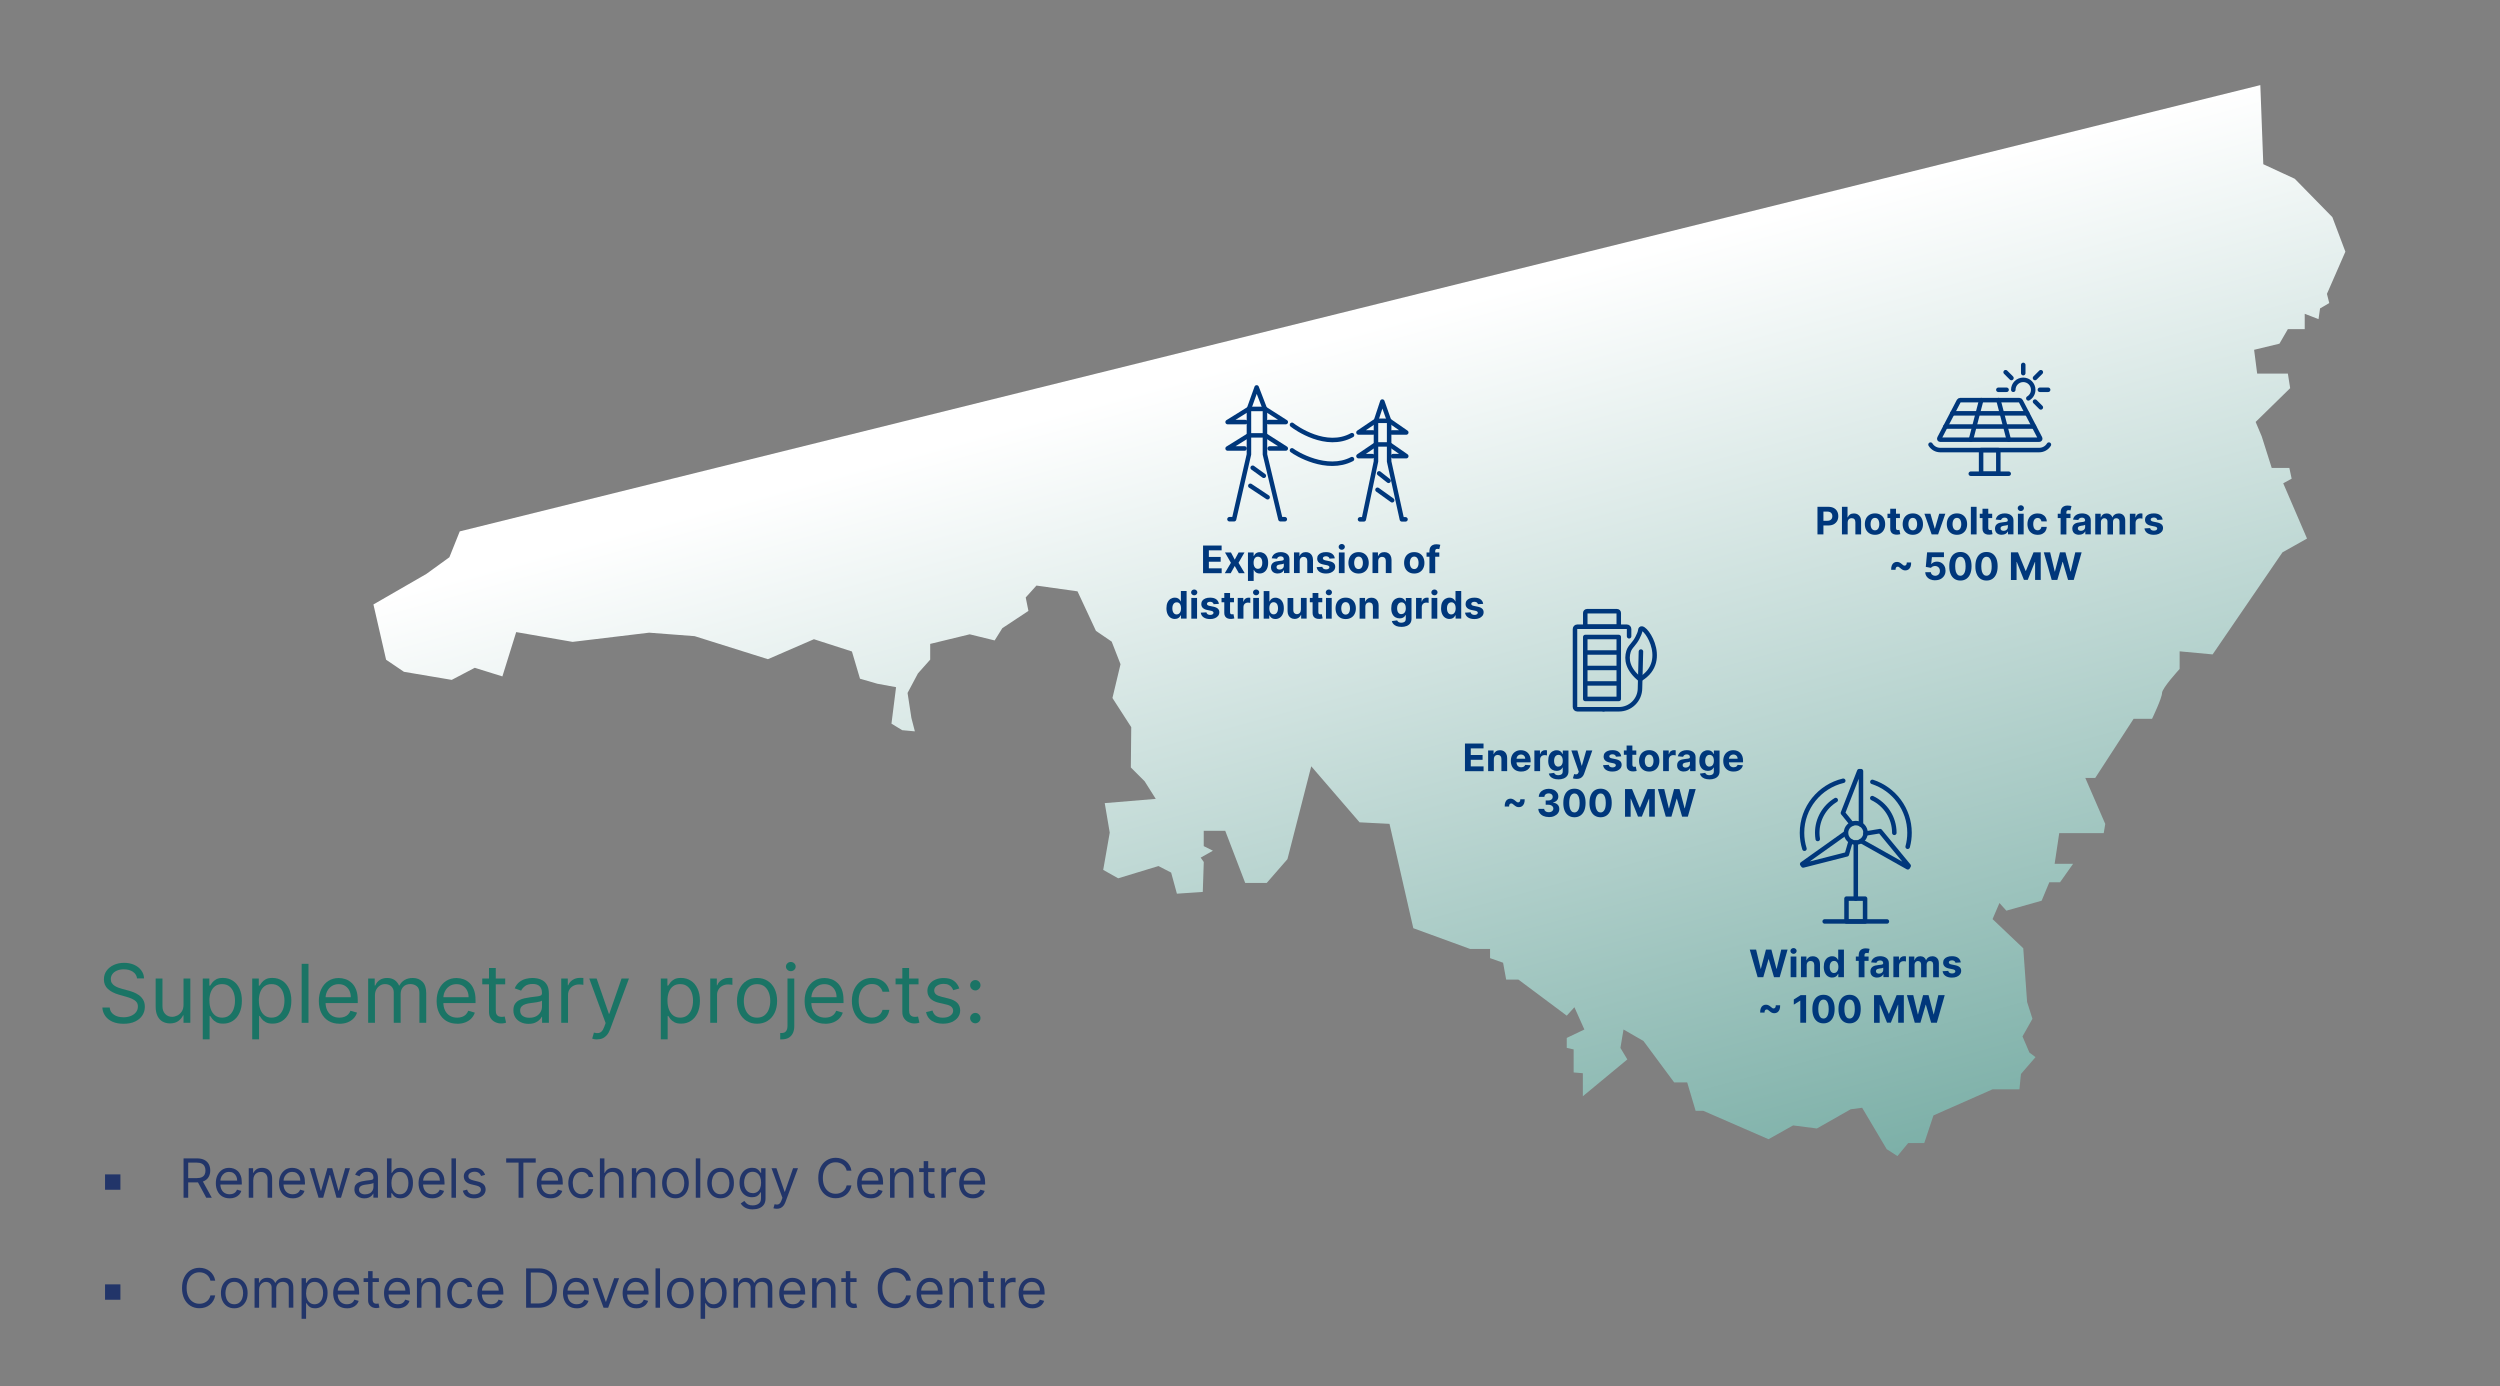 <?xml version="1.0" encoding="UTF-8"?> <svg xmlns="http://www.w3.org/2000/svg" xmlns:xlink="http://www.w3.org/1999/xlink" id="a" width="554.59" height="307.56" viewBox="0 0 554.59 307.56"><rect x="0" y="0" width="554.59" height="307.56" fill="#808080" stroke="none"/><defs><linearGradient id="b" x1="295.76" y1="74.79" x2="392.27" y2="427.13" gradientUnits="userSpaceOnUse"><stop offset="0" stop-color="#fff"></stop><stop offset="1" stop-color="#1a7466"></stop></linearGradient></defs><path d="m501.42,18.88l.66,17.55,6.98,3.23,8.34,8.51,2.89,7.66-4.09,9.36.51,2.04-2.04,1.19-.34,2.38-3.06-1.19v3.4h-3.74l-1.87,3.23-5.62,1.36.68,5.28h6.81l.51,3.23-7.66,7.49,1.36,3.23,2.21,6.98h3.91l.51,2.38-1.87,1.02,5.28,12.26-5.45,3.06-15.49,22.64-7.32-.68v3.91s-3.91,4.24-3.91,5.35-2.21,5.71-2.21,5.71h-4.09l-8.51,13.11h-2.21l4.43,10.21-.34,2.04h-9.87l-1.02,6.81h4.09l-2.89,4.09h-2.38l-1.7,4.09-7.83,2.21-1.53-1.7-1.53,3.57,6.81,6.47.85,11.91,1.19,3.74-2.21,3.91,1.53,3.57,1.36,1.02-3.23,3.74-.34,3.4h-5.96l-13.11,5.79-2.04,6.13h-3.57l-2.38,2.89-2.38-1.53-5.45-9.19-2.55.34-7.49,4.26-5.28-.68-5.45,3.06-14.47-6.3h-1.7l-1.87-6.3h-2.89l-6.81-9.19-4.43-2.55-.68,4.09,1.53,2.55-9.87,8.17v-5.11l-2.04-.17v-5.11l-1.53-.34v-2.21l3.91-1.87-2.21-4.94-1.7,1.87-10.72-8h-2.72l-.68-3.74-2.89-1.02v-2.04h-4.43l-12.6-4.6-5.28-23.15-6.64-.34-10.72-12.43-5.28,20.6-4.6,5.28h-4.77l-4.43-11.57h-4.77v3.4l2.04,1.02-2.72,1.53.69.97-.22,6.64-5.74.39-1.28-4.68-2.81-1.45-8.94,2.72-3.32-1.87,1.45-8.26-1.11-6.55,11.32-.94-2.47-3.91-3.06-3.06.09-8.94-4.17-6.47,1.79-7.49-1.96-5.02-3.49-2.38-4.09-8.77-9.11-1.28-2.38,2.64.6,2.98-5.79,3.83-1.7,2.72-5.53-1.36-8.77,2.13v3.49l-2.72,3.06-2.3,4.33.85,5.54.77,2.98-2.81-.26-2.38-1.45,1.02-8.09-4.17-.77-3.83-1.11-1.79-6.04-8.43-2.72-10.21,4.43-16.26-5.11-10.09-.77-16.98,2.04-12.51-2.17-3.06,9.83-6.13-1.91-5.11,2.68-10.6-1.79-3.96-2.68-2.81-12.26,11.74-6.77,5.11-3.7,2.3-5.74" style="fill:url(#b); stroke-width:0px;"></path><path d="m30.41,217.08c-.08-.65-.39-1.15-.93-1.51-.55-.36-1.21-.54-2.01-.54-.58,0-1.08.09-1.52.28s-.77.45-1.01.77c-.24.33-.36.7-.36,1.12,0,.35.08.65.25.9.17.25.38.46.65.62.26.16.54.3.83.4.29.1.56.19.8.25l1.33.36c.34.09.72.21,1.14.37.42.16.82.37,1.21.64.39.27.7.62.96,1.04.25.42.38.94.38,1.55,0,.71-.18,1.35-.55,1.92-.37.57-.91,1.03-1.61,1.36-.71.34-1.56.5-2.57.5-.94,0-1.75-.15-2.43-.45-.68-.3-1.22-.72-1.61-1.27-.39-.54-.61-1.17-.66-1.89h1.64c.04.49.21.9.5,1.22.29.32.66.56,1.11.72.45.16.93.23,1.45.23.6,0,1.15-.1,1.63-.3s.86-.47,1.14-.83c.28-.36.42-.77.42-1.25,0-.44-.12-.79-.36-1.06-.24-.27-.56-.49-.96-.67-.4-.17-.83-.32-1.29-.45l-1.61-.46c-1.02-.29-1.83-.71-2.43-1.26-.6-.54-.89-1.26-.89-2.14,0-.73.2-1.37.6-1.92.4-.55.94-.97,1.61-1.28.68-.3,1.43-.46,2.27-.46s1.59.15,2.25.45,1.18.71,1.56,1.23c.39.52.59,1.11.61,1.77h-1.53Z" style="fill:#1a7465; stroke-width:0px;"></path><path d="m40.71,222.88v-5.8h1.51v9.82h-1.51v-1.66h-.1c-.23.5-.59.92-1.07,1.27-.49.35-1.1.52-1.84.52-.61,0-1.16-.14-1.64-.41-.48-.27-.85-.68-1.12-1.23-.27-.55-.41-1.24-.41-2.07v-6.24h1.51v6.14c0,.72.2,1.29.6,1.71s.92.64,1.54.64c.38,0,.76-.1,1.15-.29.39-.19.72-.49.98-.88.27-.4.4-.9.4-1.52Z" style="fill:#1a7465; stroke-width:0px;"></path><path d="m44.98,230.58v-13.5h1.46v1.56h.18c.11-.17.27-.39.46-.66.2-.27.48-.5.86-.72s.88-.32,1.52-.32c.83,0,1.55.21,2.19.62s1.12,1,1.48,1.76c.35.76.53,1.65.53,2.68s-.18,1.94-.53,2.7-.84,1.35-1.47,1.76c-.63.42-1.35.62-2.17.62-.63,0-1.14-.11-1.51-.32-.38-.21-.67-.45-.88-.72-.21-.27-.36-.5-.47-.67h-.13v5.19h-1.51Zm1.48-8.59c0,.74.11,1.39.33,1.96.22.57.54,1.01.95,1.32.42.32.93.48,1.53.48s1.16-.17,1.58-.5c.42-.33.74-.79.96-1.36.21-.57.32-1.2.32-1.9s-.11-1.31-.32-1.87c-.21-.56-.53-1-.95-1.32-.42-.33-.96-.49-1.59-.49s-1.13.15-1.55.46c-.42.31-.73.74-.95,1.29-.21.55-.32,1.19-.32,1.93Z" style="fill:#1a7465; stroke-width:0px;"></path><path d="m55.95,230.58v-13.5h1.46v1.56h.18c.11-.17.27-.39.46-.66.2-.27.48-.5.86-.72s.88-.32,1.52-.32c.83,0,1.55.21,2.19.62s1.12,1,1.48,1.76c.35.76.53,1.65.53,2.68s-.18,1.94-.53,2.7-.84,1.35-1.47,1.76c-.63.42-1.35.62-2.17.62-.63,0-1.14-.11-1.51-.32-.38-.21-.67-.45-.88-.72-.21-.27-.36-.5-.47-.67h-.13v5.19h-1.51Zm1.48-8.59c0,.74.11,1.39.33,1.96.22.57.54,1.01.95,1.32.42.32.93.48,1.53.48s1.16-.17,1.58-.5c.42-.33.74-.79.96-1.36.21-.57.32-1.2.32-1.9s-.11-1.31-.32-1.87c-.21-.56-.53-1-.95-1.32-.42-.33-.96-.49-1.59-.49s-1.13.15-1.55.46c-.42.31-.73.74-.95,1.29-.21.55-.32,1.19-.32,1.93Z" style="fill:#1a7465; stroke-width:0px;"></path><path d="m68.43,213.81v13.09h-1.51v-13.09h1.51Z" style="fill:#1a7465; stroke-width:0px;"></path><path d="m75.31,227.1c-.95,0-1.76-.21-2.45-.63-.68-.42-1.21-1.01-1.58-1.76-.37-.76-.55-1.64-.55-2.64s.18-1.89.55-2.66c.37-.77.88-1.37,1.55-1.8.66-.43,1.44-.65,2.32-.65.51,0,1.02.09,1.51.26.5.17.95.45,1.36.83.41.38.74.88.98,1.51.24.63.36,1.4.36,2.31v.64h-7.57v-1.3h6.03c0-.55-.11-1.05-.33-1.48s-.53-.78-.93-1.03c-.4-.25-.88-.38-1.42-.38-.6,0-1.12.15-1.56.44s-.77.68-1.01,1.15c-.23.47-.35.98-.35,1.52v.87c0,.74.13,1.37.39,1.88s.62.9,1.08,1.17c.46.27,1,.4,1.6.4.4,0,.75-.06,1.08-.17.32-.11.6-.28.83-.51.23-.23.42-.51.54-.85l1.46.41c-.15.49-.41.93-.77,1.3s-.81.66-1.34.87c-.53.21-1.13.31-1.8.31Z" style="fill:#1a7465; stroke-width:0px;"></path><path d="m81.67,226.9v-9.82h1.46v1.53h.13c.21-.52.54-.93.99-1.22s1-.44,1.64-.44,1.19.15,1.62.44.77.7,1.01,1.22h.1c.25-.51.63-.91,1.13-1.21.5-.3,1.11-.45,1.81-.45.88,0,1.6.27,2.15.82.56.55.84,1.4.84,2.55v6.57h-1.51v-6.57c0-.72-.2-1.24-.59-1.55-.4-.31-.86-.47-1.4-.47-.69,0-1.23.21-1.6.62-.38.42-.57.94-.57,1.58v6.39h-1.53v-6.72c0-.56-.18-1.01-.54-1.35s-.83-.51-1.4-.51c-.39,0-.76.1-1.1.31-.34.21-.61.5-.82.87-.21.37-.31.79-.31,1.27v6.14h-1.51Z" style="fill:#1a7465; stroke-width:0px;"></path><path d="m101.44,227.1c-.95,0-1.76-.21-2.45-.63-.68-.42-1.21-1.01-1.58-1.76-.37-.76-.55-1.64-.55-2.64s.18-1.89.55-2.66c.37-.77.88-1.37,1.55-1.8.66-.43,1.44-.65,2.32-.65.51,0,1.02.09,1.51.26.5.17.95.45,1.36.83.41.38.74.88.98,1.51.24.63.36,1.4.36,2.31v.64h-7.57v-1.3h6.03c0-.55-.11-1.05-.33-1.48s-.53-.78-.93-1.03c-.4-.25-.88-.38-1.42-.38-.6,0-1.12.15-1.56.44s-.77.68-1.01,1.15c-.23.47-.35.98-.35,1.52v.87c0,.74.13,1.37.39,1.88s.62.9,1.08,1.17c.46.27,1,.4,1.6.4.4,0,.75-.06,1.08-.17.32-.11.6-.28.83-.51.23-.23.42-.51.54-.85l1.46.41c-.15.49-.41.93-.77,1.3s-.81.66-1.34.87c-.53.21-1.13.31-1.8.31Z" style="fill:#1a7465; stroke-width:0px;"></path><path d="m112.07,217.08v1.28h-5.09v-1.28h5.09Zm-3.6-2.35h1.51v9.36c0,.43.06.75.19.96.13.21.29.35.49.42s.41.11.63.11c.17,0,.3,0,.41-.03s.19-.04.26-.05l.31,1.36c-.1.04-.25.08-.43.12-.18.04-.42.06-.7.06-.43,0-.84-.09-1.25-.28-.41-.18-.74-.46-1.01-.84-.27-.38-.4-.85-.4-1.42v-9.77Z" style="fill:#1a7465; stroke-width:0px;"></path><path d="m117.24,227.13c-.62,0-1.19-.12-1.69-.36-.51-.24-.91-.58-1.21-1.03-.3-.45-.45-.99-.45-1.63,0-.56.11-1.02.33-1.37s.52-.63.89-.83c.37-.2.78-.35,1.23-.45.45-.1.9-.18,1.36-.24.6-.08,1.08-.14,1.45-.18.37-.04.65-.11.82-.21.17-.1.26-.27.26-.51v-.05c0-.63-.17-1.12-.51-1.47-.34-.35-.86-.52-1.56-.52s-1.29.16-1.69.47-.7.65-.86,1.01l-1.43-.51c.25-.6.6-1.06,1.03-1.4.43-.33.9-.57,1.41-.7.51-.13,1.01-.2,1.51-.2.31,0,.68.04,1.09.11.41.07.81.23,1.2.46.38.23.71.58.96,1.04.25.46.38,1.09.38,1.87v6.47h-1.51v-1.33h-.08c-.1.21-.27.44-.51.68-.24.24-.56.45-.95.62-.4.17-.88.26-1.45.26Zm.23-1.36c.6,0,1.1-.12,1.51-.35s.72-.54.93-.91c.21-.37.32-.76.32-1.17v-1.38c-.06.08-.2.15-.42.21-.21.06-.46.11-.74.16-.28.04-.55.08-.81.12-.26.03-.47.06-.64.08-.39.05-.76.13-1.1.25-.34.11-.61.28-.82.5-.21.22-.31.53-.31.91,0,.52.2.92.58,1.19s.89.4,1.49.4Z" style="fill:#1a7465; stroke-width:0px;"></path><path d="m124.5,226.9v-9.82h1.46v1.48h.1c.18-.49.5-.88.97-1.18s1-.45,1.58-.45c.11,0,.25,0,.42,0,.17,0,.29.01.38.02v1.53c-.05-.01-.17-.03-.35-.06-.18-.03-.37-.04-.57-.04-.48,0-.9.1-1.28.3s-.67.47-.88.82c-.21.35-.32.74-.32,1.19v6.21h-1.51Z" style="fill:#1a7465; stroke-width:0px;"></path><path d="m132.47,230.58c-.26,0-.48-.02-.68-.06-.2-.04-.34-.08-.42-.12l.38-1.33c.37.09.69.13.97.1s.53-.15.75-.37c.22-.22.42-.58.6-1.08l.28-.77-3.63-9.87h1.64l2.71,7.82h.1l2.71-7.82h1.64l-4.17,11.25c-.19.51-.42.93-.7,1.26-.28.33-.6.58-.96.74-.36.16-.77.24-1.23.24Z" style="fill:#1a7465; stroke-width:0px;"></path><path d="m146.59,230.58v-13.5h1.46v1.56h.18c.11-.17.27-.39.46-.66.2-.27.48-.5.86-.72s.88-.32,1.52-.32c.83,0,1.55.21,2.19.62s1.12,1,1.48,1.76c.35.76.53,1.65.53,2.68s-.18,1.94-.53,2.7-.84,1.35-1.47,1.76c-.63.42-1.35.62-2.17.62-.63,0-1.14-.11-1.51-.32-.38-.21-.67-.45-.88-.72-.21-.27-.36-.5-.47-.67h-.13v5.19h-1.51Zm1.48-8.59c0,.74.11,1.39.33,1.96.22.57.54,1.01.95,1.32.42.32.93.48,1.53.48s1.16-.17,1.58-.5c.42-.33.74-.79.96-1.36.21-.57.32-1.2.32-1.9s-.11-1.31-.32-1.87c-.21-.56-.53-1-.95-1.32-.42-.33-.96-.49-1.59-.49s-1.13.15-1.55.46c-.42.31-.73.74-.95,1.29-.21.55-.32,1.19-.32,1.93Z" style="fill:#1a7465; stroke-width:0px;"></path><path d="m157.56,226.9v-9.82h1.46v1.48h.1c.18-.49.5-.88.97-1.18s1-.45,1.58-.45c.11,0,.25,0,.42,0,.17,0,.29.01.38.02v1.53c-.05-.01-.17-.03-.35-.06-.18-.03-.37-.04-.57-.04-.48,0-.9.1-1.28.3s-.67.47-.88.82c-.21.35-.32.74-.32,1.19v6.21h-1.51Z" style="fill:#1a7465; stroke-width:0px;"></path><path d="m167.94,227.1c-.89,0-1.66-.21-2.33-.63s-1.19-1.01-1.56-1.77c-.37-.76-.56-1.64-.56-2.66s.19-1.92.56-2.68.89-1.36,1.56-1.78,1.44-.63,2.33-.63,1.66.21,2.33.63,1.19,1.01,1.56,1.78.56,1.66.56,2.68-.19,1.9-.56,2.66c-.37.76-.89,1.35-1.56,1.77s-1.44.63-2.33.63Zm0-1.35c.67,0,1.23-.17,1.66-.52.43-.35.76-.8.96-1.36.21-.56.31-1.17.31-1.83s-.1-1.27-.31-1.83c-.21-.57-.53-1.03-.96-1.37-.43-.35-.99-.52-1.66-.52s-1.23.17-1.66.52c-.43.35-.76.81-.96,1.37s-.31,1.18-.31,1.83.1,1.27.31,1.83.53,1.02.96,1.36c.43.34.99.52,1.66.52Z" style="fill:#1a7465; stroke-width:0px;"></path><path d="m174.69,217.08h1.51v10.53c0,.61-.1,1.13-.31,1.57s-.52.79-.93,1.03c-.42.24-.94.36-1.57.36h-.31v-1.41h.28c.46,0,.8-.13,1.01-.41.21-.27.32-.66.32-1.15v-10.53Zm.74-1.64c-.29,0-.55-.1-.76-.3s-.32-.44-.32-.72.11-.52.32-.72.46-.3.76-.3.55.1.76.3.32.44.32.72-.11.52-.32.72-.46.3-.76.3Z" style="fill:#1a7465; stroke-width:0px;"></path><path d="m183.07,227.1c-.95,0-1.76-.21-2.45-.63-.68-.42-1.21-1.01-1.58-1.76-.37-.76-.55-1.64-.55-2.64s.18-1.89.55-2.66c.37-.77.88-1.37,1.55-1.8.66-.43,1.44-.65,2.32-.65.51,0,1.02.09,1.51.26.5.17.95.45,1.36.83.41.38.74.88.98,1.51.24.63.36,1.4.36,2.31v.64h-7.57v-1.3h6.03c0-.55-.11-1.05-.33-1.48s-.53-.78-.93-1.03c-.4-.25-.88-.38-1.42-.38-.6,0-1.12.15-1.56.44s-.77.68-1.01,1.15c-.23.47-.35.98-.35,1.52v.87c0,.74.13,1.37.39,1.88s.62.9,1.08,1.17c.46.27,1,.4,1.6.4.4,0,.75-.06,1.08-.17.32-.11.6-.28.83-.51.23-.23.42-.51.54-.85l1.46.41c-.15.49-.41.93-.77,1.3s-.81.66-1.34.87c-.53.21-1.13.31-1.8.31Z" style="fill:#1a7465; stroke-width:0px;"></path><path d="m193.43,227.1c-.92,0-1.71-.22-2.38-.65-.66-.43-1.18-1.03-1.53-1.8-.36-.76-.54-1.63-.54-2.62s.18-1.88.55-2.64c.37-.76.88-1.36,1.55-1.8.66-.43,1.44-.65,2.32-.65.69,0,1.31.13,1.87.38s1.01.61,1.36,1.07c.35.46.57,1,.66,1.61h-1.51c-.12-.45-.37-.84-.76-1.19-.39-.35-.92-.52-1.59-.52-.59,0-1.1.15-1.54.46-.44.3-.78.73-1.03,1.29-.25.55-.37,1.2-.37,1.94s.12,1.42.36,1.98c.24.56.58,1,1.02,1.31.44.31.96.47,1.56.47.39,0,.75-.07,1.07-.21.32-.14.59-.33.81-.59.22-.26.38-.56.47-.92h1.51c-.09.58-.3,1.1-.63,1.56-.33.46-.78.83-1.32,1.1s-1.18.41-1.91.41Z" style="fill:#1a7465; stroke-width:0px;"></path><path d="m203.76,217.08v1.28h-5.09v-1.28h5.09Zm-3.6-2.35h1.51v9.36c0,.43.06.75.19.96.13.21.29.35.49.42s.41.11.63.11c.17,0,.3,0,.41-.03s.19-.04.26-.05l.31,1.36c-.1.04-.25.08-.43.12-.18.04-.42.06-.7.06-.43,0-.84-.09-1.25-.28-.41-.18-.74-.46-1.01-.84-.27-.38-.4-.85-.4-1.42v-9.77Z" style="fill:#1a7465; stroke-width:0px;"></path><path d="m212.81,219.28l-1.35.38c-.09-.23-.21-.45-.37-.66s-.39-.39-.67-.53-.64-.21-1.08-.21c-.6,0-1.1.14-1.5.41-.4.27-.6.62-.6,1.04,0,.38.14.67.41.89.27.22.7.4,1.28.54l1.46.36c.88.21,1.53.54,1.96.97.43.44.65,1,.65,1.68,0,.56-.16,1.06-.48,1.51-.32.44-.77.79-1.34,1.05-.58.26-1.25.38-2.01.38-1,0-1.83-.22-2.49-.65s-1.07-1.07-1.25-1.91l1.43-.36c.14.53.4.92.78,1.19.38.26.88.4,1.5.4.7,0,1.26-.15,1.68-.45.42-.3.62-.66.62-1.08,0-.34-.12-.63-.36-.86-.24-.23-.61-.41-1.1-.52l-1.64-.38c-.9-.21-1.56-.54-1.98-.99-.42-.45-.63-1.01-.63-1.69,0-.55.16-1.04.47-1.47s.74-.76,1.29-1c.54-.24,1.16-.36,1.85-.36.97,0,1.74.21,2.29.64.56.43.95.99,1.19,1.69Z" style="fill:#1a7465; stroke-width:0px;"></path><path d="m216.36,219.71c-.32,0-.59-.11-.81-.34-.23-.23-.34-.5-.34-.81s.11-.59.34-.81c.23-.23.5-.34.81-.34s.59.11.81.34c.23.23.34.5.34.81,0,.21-.05.4-.16.58s-.24.31-.42.42-.37.16-.58.16Zm0,7.29c-.32,0-.59-.11-.81-.34-.23-.23-.34-.5-.34-.81s.11-.59.34-.81c.23-.23.5-.34.81-.34s.59.11.81.34c.23.23.34.5.34.81,0,.21-.05.4-.16.58s-.24.31-.42.42-.37.16-.58.16Z" style="fill:#1a7465; stroke-width:0px;"></path><path d="m23.3,260.52h3.41v3.41h-3.41v-3.41Z" style="fill:#223569; stroke-width:0px;"></path><path d="m40.72,265.7v-8.73h2.95c.68,0,1.24.12,1.68.35s.76.55.97.95.32.86.32,1.38-.11.97-.32,1.37c-.21.4-.53.71-.97.94-.43.23-.99.34-1.67.34h-2.39v-.95h2.35c.47,0,.84-.07,1.13-.21.29-.14.49-.33.62-.58.13-.25.19-.55.19-.9s-.07-.66-.2-.92c-.13-.26-.34-.46-.63-.61s-.67-.22-1.14-.22h-1.86v7.79h-1.06Zm4.11-3.92l2.15,3.92h-1.23l-2.11-3.92h1.19Z" style="fill:#223569; stroke-width:0px;"></path><path d="m50.93,265.83c-.63,0-1.17-.14-1.63-.42-.46-.28-.81-.67-1.05-1.18-.25-.5-.37-1.09-.37-1.76s.12-1.26.37-1.77c.25-.51.59-.91,1.03-1.2.44-.29.96-.43,1.55-.43.34,0,.68.06,1.01.17.33.11.63.3.91.55.27.25.49.59.65,1.01.16.42.24.93.24,1.54v.43h-5.05v-.87h4.02c0-.37-.07-.7-.22-.99-.15-.29-.35-.52-.62-.69-.27-.17-.58-.25-.95-.25-.4,0-.75.1-1.04.3-.29.2-.51.45-.67.77s-.23.65-.23,1.01v.58c0,.49.09.91.26,1.25.17.34.41.6.72.78.31.18.66.27,1.07.27.26,0,.5-.04.72-.11s.4-.19.56-.34c.16-.15.28-.34.36-.57l.97.27c-.1.33-.27.62-.52.87-.24.25-.54.44-.89.58s-.75.21-1.2.21Z" style="fill:#223569; stroke-width:0px;"></path><path d="m56.18,261.76v3.94h-1v-6.55h.97v1.02h.09c.15-.33.39-.6.7-.8s.72-.3,1.21-.3c.44,0,.83.09,1.16.27.33.18.59.45.78.82s.28.83.28,1.38v4.16h-1.01v-4.09c0-.51-.13-.92-.4-1.2-.27-.29-.63-.43-1.1-.43-.32,0-.61.07-.86.21-.25.14-.45.34-.59.61-.14.27-.22.59-.22.97Z" style="fill:#223569; stroke-width:0px;"></path><path d="m64.94,265.83c-.63,0-1.17-.14-1.63-.42-.46-.28-.81-.67-1.05-1.18-.25-.5-.37-1.09-.37-1.76s.12-1.26.37-1.77c.25-.51.59-.91,1.03-1.2.44-.29.96-.43,1.55-.43.34,0,.68.06,1.01.17.33.11.63.3.91.55.27.25.49.59.65,1.01.16.42.24.93.24,1.54v.43h-5.05v-.87h4.02c0-.37-.07-.7-.22-.99-.15-.29-.35-.52-.62-.69-.27-.17-.58-.25-.95-.25-.4,0-.75.1-1.04.3-.29.2-.51.45-.67.77s-.23.65-.23,1.01v.58c0,.49.09.91.26,1.25.17.34.41.6.72.78.31.18.66.27,1.07.27.26,0,.5-.04.72-.11s.4-.19.56-.34c.16-.15.28-.34.36-.57l.97.27c-.1.33-.27.62-.52.87-.24.25-.54.44-.89.58s-.75.21-1.2.21Z" style="fill:#223569; stroke-width:0px;"></path><path d="m70.67,265.7l-1.99-6.55h1.06l1.42,5.01h.07l1.4-5.01h1.07l1.38,5h.07l1.42-5h1.06l-1.99,6.55h-.99l-1.43-5.03h-.1l-1.43,5.03h-.99Z" style="fill:#223569; stroke-width:0px;"></path><path d="m80.86,265.85c-.42,0-.79-.08-1.13-.24-.34-.16-.61-.39-.81-.69-.2-.3-.3-.66-.3-1.09,0-.38.07-.68.22-.91s.35-.42.59-.55c.25-.13.52-.23.82-.3.3-.07.6-.12.91-.16.4-.05.72-.09.97-.12.25-.03.43-.07.54-.14.12-.07.17-.18.17-.34v-.03c0-.42-.11-.75-.34-.98-.23-.23-.58-.35-1.04-.35s-.86.1-1.13.32c-.27.21-.46.43-.58.67l-.96-.34c.17-.4.4-.71.68-.93.29-.22.6-.38.94-.47.34-.09.67-.13,1-.13.21,0,.45.03.73.08.27.05.54.15.8.3.26.15.47.38.64.69.17.31.26.72.26,1.24v4.31h-1.01v-.89h-.05c-.07.14-.18.29-.34.46s-.37.3-.64.41c-.26.11-.59.17-.97.17Zm.15-.9c.4,0,.73-.08,1.01-.23s.48-.36.62-.61.21-.51.21-.78v-.92c-.04.05-.14.1-.28.14s-.31.08-.49.11c-.19.03-.37.06-.54.08s-.32.04-.42.05c-.26.03-.5.09-.73.16-.23.08-.41.19-.54.34s-.21.35-.21.61c0,.35.13.61.39.79.26.18.59.27.99.27Z" style="fill:#223569; stroke-width:0px;"></path><path d="m85.84,265.7v-8.73h1.01v3.22h.08c.07-.11.18-.26.31-.44.13-.18.32-.34.57-.48.25-.14.59-.21,1.01-.21.55,0,1.04.14,1.46.41.42.28.75.67.98,1.17.24.51.35,1.1.35,1.79s-.12,1.29-.35,1.8c-.24.51-.56.9-.98,1.18-.42.28-.9.42-1.44.42-.42,0-.76-.07-1.01-.21s-.45-.3-.58-.48c-.14-.18-.24-.33-.32-.45h-.12v1.01h-.97Zm.99-3.27c0,.49.07.93.22,1.31.14.38.36.67.63.88.28.21.62.32,1.02.32s.77-.11,1.05-.33c.28-.22.5-.52.64-.9s.21-.8.21-1.27-.07-.88-.21-1.25c-.14-.37-.35-.66-.63-.88-.28-.22-.64-.33-1.06-.33s-.75.1-1.03.31c-.28.21-.49.49-.63.86-.14.37-.21.8-.21,1.29Z" style="fill:#223569; stroke-width:0px;"></path><path d="m95.9,265.83c-.63,0-1.17-.14-1.63-.42-.46-.28-.81-.67-1.05-1.18-.25-.5-.37-1.09-.37-1.76s.12-1.26.37-1.77c.25-.51.59-.91,1.03-1.2.44-.29.96-.43,1.55-.43.34,0,.68.06,1.01.17.33.11.63.3.91.55.27.25.49.59.65,1.01.16.42.24.93.24,1.54v.43h-5.05v-.87h4.02c0-.37-.07-.7-.22-.99-.15-.29-.35-.52-.62-.69-.27-.17-.58-.25-.95-.25-.4,0-.75.1-1.04.3-.29.2-.51.45-.67.77s-.23.65-.23,1.01v.58c0,.49.09.91.26,1.25.17.34.41.6.72.78.31.18.66.27,1.07.27.26,0,.5-.04.72-.11s.4-.19.56-.34c.16-.15.28-.34.36-.57l.97.27c-.1.33-.27.62-.52.87-.24.25-.54.44-.89.58s-.75.21-1.2.21Z" style="fill:#223569; stroke-width:0px;"></path><path d="m101.15,256.97v8.73h-1v-8.73h1Z" style="fill:#223569; stroke-width:0px;"></path><path d="m107.62,260.62l-.9.25c-.06-.15-.14-.3-.25-.44s-.26-.26-.45-.36-.43-.14-.72-.14c-.4,0-.73.09-1,.28-.27.18-.4.42-.4.7,0,.25.09.45.27.59.18.14.47.27.85.36l.97.24c.58.14,1.02.36,1.31.65.29.29.43.67.43,1.12,0,.38-.11.71-.32,1.01-.21.3-.51.53-.9.7-.38.17-.83.26-1.34.26-.67,0-1.22-.15-1.66-.43-.44-.29-.71-.71-.83-1.27l.95-.24c.09.35.26.62.52.79.25.18.59.26,1,.26.47,0,.84-.1,1.12-.3.28-.2.42-.44.42-.72,0-.23-.08-.42-.24-.57-.16-.16-.4-.27-.73-.35l-1.09-.26c-.6-.14-1.04-.36-1.32-.66-.28-.3-.42-.68-.42-1.13,0-.37.1-.7.31-.98s.49-.51.86-.67.77-.24,1.23-.24c.65,0,1.16.14,1.53.43.37.28.63.66.79,1.12Z" style="fill:#223569; stroke-width:0px;"></path><path d="m112.29,257.91v-.94h6.55v.94h-2.74v7.79h-1.06v-7.79h-2.75Z" style="fill:#223569; stroke-width:0px;"></path><path d="m122.13,265.83c-.63,0-1.17-.14-1.63-.42-.46-.28-.81-.67-1.05-1.18-.25-.5-.37-1.09-.37-1.76s.12-1.26.37-1.77c.25-.51.59-.91,1.03-1.2.44-.29.96-.43,1.55-.43.34,0,.68.06,1.01.17.33.11.63.3.91.55.27.25.49.59.65,1.01.16.42.24.93.24,1.54v.43h-5.05v-.87h4.02c0-.37-.07-.7-.22-.99-.15-.29-.35-.52-.62-.69-.27-.17-.58-.25-.95-.25-.4,0-.75.1-1.04.3-.29.2-.51.45-.67.77s-.23.65-.23,1.01v.58c0,.49.09.91.26,1.25.17.34.41.6.72.78.31.18.66.27,1.07.27.26,0,.5-.04.72-.11s.4-.19.56-.34c.16-.15.28-.34.36-.57l.97.27c-.1.33-.27.62-.52.87-.24.25-.54.44-.89.58s-.75.21-1.2.21Z" style="fill:#223569; stroke-width:0px;"></path><path d="m129.03,265.83c-.61,0-1.14-.15-1.58-.43-.44-.29-.78-.69-1.02-1.2-.24-.51-.36-1.09-.36-1.74s.12-1.25.37-1.76c.25-.51.59-.91,1.03-1.2.44-.29.96-.43,1.55-.43.46,0,.88.08,1.24.26s.67.41.91.72c.24.31.38.67.44,1.07h-1.01c-.08-.3-.25-.56-.51-.79s-.62-.35-1.06-.35c-.39,0-.73.1-1.03.3s-.52.49-.69.86c-.16.37-.25.8-.25,1.29s.08.95.24,1.32c.16.38.39.67.68.87s.64.31,1.04.31c.26,0,.5-.05.71-.14s.39-.22.54-.39c.15-.17.25-.38.32-.61h1.01c-.06.39-.2.73-.42,1.04-.22.31-.52.55-.88.73-.37.18-.79.27-1.27.27Z" style="fill:#223569; stroke-width:0px;"></path><path d="m134.08,261.76v3.94h-1v-8.73h1v3.21h.09c.15-.34.38-.61.69-.81.31-.2.72-.3,1.23-.3.45,0,.84.09,1.17.27s.6.45.78.81c.19.37.28.83.28,1.39v4.16h-1.01v-4.09c0-.52-.13-.92-.4-1.21-.27-.29-.64-.43-1.11-.43-.33,0-.62.07-.88.21-.26.14-.46.34-.61.61-.15.27-.22.59-.22.97Z" style="fill:#223569; stroke-width:0px;"></path><path d="m141.17,261.76v3.94h-1v-6.55h.97v1.02h.09c.15-.33.39-.6.7-.8s.72-.3,1.21-.3c.44,0,.83.09,1.16.27.33.18.59.45.78.82s.28.83.28,1.38v4.16h-1.01v-4.09c0-.51-.13-.92-.4-1.2-.27-.29-.63-.43-1.1-.43-.32,0-.61.07-.86.21-.25.14-.45.34-.59.61-.14.27-.22.59-.22.97Z" style="fill:#223569; stroke-width:0px;"></path><path d="m149.84,265.83c-.59,0-1.11-.14-1.55-.42s-.79-.67-1.04-1.18c-.25-.51-.37-1.1-.37-1.77s.12-1.28.37-1.79c.25-.51.6-.9,1.04-1.18s.96-.42,1.55-.42,1.11.14,1.55.42.79.68,1.04,1.18c.25.51.37,1.1.37,1.79s-.12,1.27-.37,1.77c-.25.51-.6.9-1.04,1.18s-.96.42-1.55.42Zm0-.9c.45,0,.82-.12,1.11-.35s.5-.53.64-.91c.14-.38.21-.78.21-1.22s-.07-.85-.21-1.22c-.14-.38-.35-.68-.64-.92-.29-.23-.66-.35-1.11-.35s-.82.12-1.11.35c-.29.23-.5.54-.64.92-.14.38-.21.79-.21,1.22s.07.84.21,1.22c.14.38.35.68.64.91s.66.35,1.11.35Z" style="fill:#223569; stroke-width:0px;"></path><path d="m155.35,256.97v8.73h-1v-8.73h1Z" style="fill:#223569; stroke-width:0px;"></path><path d="m159.85,265.83c-.59,0-1.11-.14-1.55-.42s-.79-.67-1.04-1.18c-.25-.51-.37-1.1-.37-1.77s.12-1.28.37-1.79c.25-.51.6-.9,1.04-1.18s.96-.42,1.55-.42,1.11.14,1.55.42.79.68,1.04,1.18c.25.51.37,1.1.37,1.79s-.12,1.27-.37,1.77c-.25.51-.6.9-1.04,1.18s-.96.42-1.55.42Zm0-.9c.45,0,.82-.12,1.11-.35s.5-.53.64-.91c.14-.38.21-.78.21-1.22s-.07-.85-.21-1.22c-.14-.38-.35-.68-.64-.92-.29-.23-.66-.35-1.11-.35s-.82.12-1.11.35c-.29.23-.5.54-.64.92-.14.38-.21.79-.21,1.22s.07.84.21,1.22c.14.38.35.68.64.91s.66.35,1.11.35Z" style="fill:#223569; stroke-width:0px;"></path><path d="m166.99,268.29c-.49,0-.9-.06-1.25-.19-.35-.12-.64-.29-.87-.49s-.42-.41-.55-.64l.8-.56c.09.12.21.26.34.41.14.16.33.29.57.41.24.12.56.17.96.17.53,0,.96-.13,1.31-.38s.52-.66.52-1.2v-1.33h-.09c-.07.12-.18.27-.31.44-.14.17-.33.33-.58.46-.25.13-.59.2-1.02.2-.53,0-1-.12-1.42-.38s-.75-.61-.99-1.09c-.24-.48-.36-1.06-.36-1.74s.12-1.25.35-1.75c.24-.5.56-.88.98-1.16.42-.27.91-.41,1.46-.41.43,0,.76.07,1.02.21.25.14.44.3.58.48s.24.32.31.44h.1v-1.04h.97v6.73c0,.56-.13,1.02-.38,1.37s-.6.61-1.02.78c-.43.17-.9.25-1.43.25Zm-.03-3.6c.4,0,.74-.09,1.02-.28.28-.19.49-.45.64-.8.14-.35.22-.76.22-1.25s-.07-.89-.21-1.25c-.14-.36-.35-.64-.63-.85-.28-.2-.62-.31-1.03-.31s-.78.11-1.06.32c-.28.22-.49.51-.63.87-.14.36-.21.77-.21,1.21s.07.86.22,1.2c.14.35.36.62.64.82.28.2.63.3,1.05.3Z" style="fill:#223569; stroke-width:0px;"></path><path d="m172.31,268.15c-.17,0-.32-.01-.46-.04s-.23-.05-.28-.08l.26-.89c.24.06.46.08.65.07.19-.02.35-.1.5-.25s.28-.39.4-.72l.19-.51-2.42-6.58h1.09l1.81,5.22h.07l1.81-5.22h1.09l-2.78,7.5c-.12.34-.28.62-.46.84-.19.22-.4.39-.64.5-.24.11-.52.16-.82.16Z" style="fill:#223569; stroke-width:0px;"></path><path d="m188.88,259.7h-1.06c-.06-.3-.17-.57-.33-.8-.15-.23-.34-.42-.56-.58-.22-.16-.46-.28-.73-.36-.27-.08-.54-.12-.83-.12-.53,0-1.01.13-1.43.4-.43.27-.77.66-1.02,1.18-.25.52-.38,1.16-.38,1.91s.13,1.39.38,1.91c.25.52.59.91,1.02,1.18.43.27.91.4,1.43.4.29,0,.57-.04.83-.12.27-.08.51-.2.73-.36.22-.16.41-.35.56-.58.16-.23.26-.5.33-.8h1.06c-.08.45-.22.85-.43,1.2-.21.35-.47.65-.78.9s-.66.43-1.05.56-.8.19-1.24.19c-.74,0-1.41-.18-1.99-.54-.58-.36-1.04-.88-1.37-1.55-.33-.67-.5-1.47-.5-2.39s.17-1.72.5-2.39c.33-.67.79-1.19,1.37-1.55.58-.36,1.24-.55,1.99-.55.44,0,.85.06,1.24.19.39.13.74.32,1.05.56.31.25.57.54.78.9.21.35.36.75.43,1.2Z" style="fill:#223569; stroke-width:0px;"></path><path d="m193.19,265.83c-.63,0-1.17-.14-1.63-.42-.46-.28-.81-.67-1.05-1.18-.25-.5-.37-1.09-.37-1.76s.12-1.26.37-1.77c.25-.51.59-.91,1.03-1.2.44-.29.96-.43,1.55-.43.34,0,.68.06,1.01.17.33.11.63.3.91.55.27.25.49.59.65,1.01.16.42.24.93.24,1.54v.43h-5.05v-.87h4.02c0-.37-.07-.7-.22-.99-.15-.29-.35-.52-.62-.69-.27-.17-.58-.25-.95-.25-.4,0-.75.1-1.04.3-.29.2-.51.45-.67.77s-.23.65-.23,1.01v.58c0,.49.09.91.26,1.25.17.34.41.6.72.78.31.18.66.27,1.07.27.26,0,.5-.04.72-.11s.4-.19.56-.34c.16-.15.28-.34.36-.57l.97.27c-.1.33-.27.62-.52.87-.24.25-.54.44-.89.58s-.75.21-1.2.21Z" style="fill:#223569; stroke-width:0px;"></path><path d="m198.44,261.76v3.94h-1v-6.55h.97v1.02h.09c.15-.33.39-.6.7-.8s.72-.3,1.21-.3c.44,0,.83.09,1.16.27.33.18.59.45.78.82s.28.83.28,1.38v4.16h-1.01v-4.09c0-.51-.13-.92-.4-1.2-.27-.29-.63-.43-1.1-.43-.32,0-.61.07-.86.21-.25.14-.45.34-.59.61-.14.27-.22.59-.22.97Z" style="fill:#223569; stroke-width:0px;"></path><path d="m207.3,259.15v.85h-3.39v-.85h3.39Zm-2.4-1.57h1.01v6.24c0,.28.04.5.13.64s.19.23.32.28c.13.05.27.07.42.07.11,0,.2,0,.27-.02.07-.01.13-.02.17-.03l.21.9c-.07.03-.16.05-.29.08-.12.03-.28.04-.46.04-.28,0-.56-.06-.83-.18-.27-.12-.5-.31-.67-.56s-.27-.57-.27-.95v-6.51Z" style="fill:#223569; stroke-width:0px;"></path><path d="m208.82,265.7v-6.55h.97v.99h.07c.12-.32.33-.59.65-.79.31-.2.66-.3,1.06-.3.07,0,.17,0,.28,0,.11,0,.2,0,.25.01v1.02s-.11-.02-.23-.04-.25-.03-.38-.03c-.32,0-.6.07-.85.2-.25.13-.44.31-.59.54s-.22.5-.22.79v4.14h-1Z" style="fill:#223569; stroke-width:0px;"></path><path d="m215.83,265.83c-.63,0-1.17-.14-1.63-.42-.46-.28-.81-.67-1.05-1.18-.25-.5-.37-1.09-.37-1.76s.12-1.26.37-1.77c.25-.51.59-.91,1.03-1.2.44-.29.96-.43,1.55-.43.34,0,.68.06,1.01.17.33.11.63.3.91.55.27.25.49.59.65,1.01.16.42.24.93.24,1.54v.43h-5.05v-.87h4.02c0-.37-.07-.7-.22-.99-.15-.29-.35-.52-.62-.69-.27-.17-.58-.25-.95-.25-.4,0-.75.1-1.04.3-.29.2-.51.45-.67.77s-.23.65-.23,1.01v.58c0,.49.09.91.26,1.25.17.34.41.6.72.78.31.18.66.27,1.07.27.26,0,.5-.04.72-.11s.4-.19.56-.34c.16-.15.28-.34.36-.57l.97.27c-.1.33-.27.62-.52.87-.24.25-.54.44-.89.58s-.75.21-1.2.21Z" style="fill:#223569; stroke-width:0px;"></path><path d="m23.3,284.92h3.41v3.41h-3.41v-3.41Z" style="fill:#223569; stroke-width:0px;"></path><path d="m47.74,284.1h-1.06c-.06-.3-.17-.57-.33-.8-.15-.23-.34-.42-.56-.58-.22-.16-.46-.28-.73-.36-.27-.08-.54-.12-.83-.12-.53,0-1.01.13-1.43.4-.43.27-.77.66-1.02,1.18-.25.52-.38,1.16-.38,1.91s.13,1.39.38,1.91c.25.52.59.91,1.02,1.18.43.27.91.4,1.43.4.29,0,.57-.04.83-.12.27-.08.51-.2.73-.36.22-.16.41-.35.56-.58.16-.23.26-.5.33-.8h1.06c-.08.45-.22.85-.43,1.2-.21.35-.47.65-.78.9s-.66.43-1.05.56-.8.19-1.24.19c-.74,0-1.41-.18-1.99-.54-.58-.36-1.04-.88-1.37-1.55-.33-.67-.5-1.47-.5-2.39s.17-1.72.5-2.39c.33-.67.79-1.19,1.37-1.55.58-.36,1.24-.55,1.99-.55.44,0,.85.06,1.24.19.39.13.74.32,1.05.56.31.25.57.54.78.9.21.35.36.75.43,1.2Z" style="fill:#223569; stroke-width:0px;"></path><path d="m51.97,290.23c-.59,0-1.11-.14-1.55-.42s-.79-.67-1.04-1.18c-.25-.51-.37-1.1-.37-1.77s.12-1.28.37-1.79c.25-.51.6-.9,1.04-1.18s.96-.42,1.55-.42,1.11.14,1.55.42.79.68,1.04,1.18c.25.51.37,1.1.37,1.79s-.12,1.27-.37,1.77c-.25.51-.6.9-1.04,1.18s-.96.42-1.55.42Zm0-.9c.45,0,.82-.12,1.11-.35s.5-.53.64-.91c.14-.38.21-.78.21-1.22s-.07-.85-.21-1.22c-.14-.38-.35-.68-.64-.92-.29-.23-.66-.35-1.11-.35s-.82.12-1.11.35c-.29.23-.5.54-.64.92-.14.38-.21.79-.21,1.22s.07.84.21,1.22c.14.38.35.68.64.91s.66.35,1.11.35Z" style="fill:#223569; stroke-width:0px;"></path><path d="m56.47,290.1v-6.55h.97v1.02h.09c.14-.35.36-.62.66-.82s.67-.29,1.1-.29.79.1,1.08.29c.29.19.51.47.67.82h.07c.17-.34.42-.61.75-.81.33-.2.74-.3,1.21-.3.59,0,1.06.18,1.44.55s.56.93.56,1.7v4.38h-1.01v-4.38c0-.48-.13-.83-.4-1.04s-.58-.31-.93-.31c-.46,0-.82.14-1.07.42-.25.28-.38.63-.38,1.05v4.26h-1.02v-4.48c0-.37-.12-.67-.36-.9-.24-.23-.55-.34-.93-.34-.26,0-.5.07-.73.21-.23.14-.41.33-.55.58-.14.25-.21.53-.21.85v4.09h-1Z" style="fill:#223569; stroke-width:0px;"></path><path d="m66.9,292.55v-9h.97v1.04h.12c.07-.11.18-.26.31-.44s.32-.34.57-.48c.25-.14.59-.21,1.01-.21.55,0,1.04.14,1.46.41.42.28.75.67.98,1.17.24.51.35,1.1.35,1.79s-.12,1.29-.35,1.8c-.24.51-.56.9-.98,1.18-.42.28-.9.42-1.44.42-.42,0-.76-.07-1.01-.21s-.45-.3-.58-.48c-.14-.18-.24-.33-.32-.45h-.09v3.46h-1Zm.99-5.73c0,.49.07.93.22,1.31.15.38.36.67.64.88.28.21.62.32,1.02.32s.77-.11,1.05-.33c.28-.22.5-.52.64-.9.14-.38.22-.8.22-1.27s-.07-.88-.21-1.25c-.14-.37-.35-.66-.63-.88-.28-.22-.64-.33-1.06-.33s-.75.1-1.03.31-.49.49-.63.86c-.14.37-.21.8-.21,1.29Z" style="fill:#223569; stroke-width:0px;"></path><path d="m76.96,290.23c-.63,0-1.17-.14-1.63-.42-.46-.28-.81-.67-1.05-1.18-.25-.5-.37-1.09-.37-1.76s.12-1.26.37-1.77c.25-.51.59-.91,1.03-1.2.44-.29.96-.43,1.55-.43.34,0,.68.06,1.01.17.33.11.63.3.91.55.27.25.49.59.65,1.01.16.42.24.93.24,1.54v.43h-5.05v-.87h4.02c0-.37-.07-.7-.22-.99-.15-.29-.35-.52-.62-.69-.27-.17-.58-.25-.95-.25-.4,0-.75.1-1.04.3-.29.2-.51.45-.67.77s-.23.65-.23,1.01v.58c0,.49.09.91.26,1.25.17.34.41.6.72.78.31.18.66.27,1.07.27.26,0,.5-.04.72-.11s.4-.19.56-.34c.16-.15.28-.34.36-.57l.97.27c-.1.33-.27.62-.52.87-.24.25-.54.44-.89.58s-.75.21-1.2.21Z" style="fill:#223569; stroke-width:0px;"></path><path d="m84.05,283.55v.85h-3.39v-.85h3.39Zm-2.4-1.57h1.01v6.24c0,.28.04.5.13.64s.19.23.32.28c.13.05.27.07.42.07.11,0,.2,0,.27-.02.07-.01.13-.02.17-.03l.21.9c-.07.03-.16.05-.29.08-.12.03-.28.04-.46.04-.28,0-.56-.06-.83-.18-.27-.12-.5-.31-.67-.56s-.27-.57-.27-.95v-6.51Z" style="fill:#223569; stroke-width:0px;"></path><path d="m88.24,290.23c-.63,0-1.17-.14-1.63-.42-.46-.28-.81-.67-1.05-1.18-.25-.5-.37-1.09-.37-1.76s.12-1.26.37-1.77c.25-.51.59-.91,1.03-1.2.44-.29.96-.43,1.55-.43.34,0,.68.06,1.01.17.33.11.63.3.91.55.27.25.49.59.65,1.01.16.42.24.93.24,1.54v.43h-5.05v-.87h4.02c0-.37-.07-.7-.22-.99-.15-.29-.35-.52-.62-.69-.27-.17-.58-.25-.95-.25-.4,0-.75.1-1.04.3-.29.2-.51.45-.67.77s-.23.65-.23,1.01v.58c0,.49.09.91.26,1.25.17.34.41.6.72.78.31.18.66.27,1.07.27.26,0,.5-.04.72-.11s.4-.19.56-.34c.16-.15.28-.34.36-.57l.97.27c-.1.33-.27.62-.52.87-.24.25-.54.44-.89.58s-.75.21-1.2.21Z" style="fill:#223569; stroke-width:0px;"></path><path d="m93.49,286.16v3.94h-1v-6.55h.97v1.02h.09c.15-.33.39-.6.7-.8s.72-.3,1.21-.3c.44,0,.83.09,1.16.27.33.18.59.45.78.82s.28.83.28,1.38v4.16h-1.01v-4.09c0-.51-.13-.92-.4-1.2-.27-.29-.63-.43-1.1-.43-.32,0-.61.07-.86.21-.25.14-.45.34-.59.61-.14.27-.22.59-.22.97Z" style="fill:#223569; stroke-width:0px;"></path><path d="m102.17,290.23c-.61,0-1.14-.15-1.58-.43-.44-.29-.78-.69-1.02-1.2-.24-.51-.36-1.09-.36-1.74s.12-1.25.37-1.76c.25-.51.59-.91,1.03-1.2.44-.29.96-.43,1.55-.43.46,0,.88.08,1.24.26s.67.41.91.72c.24.31.38.67.44,1.07h-1.01c-.08-.3-.25-.56-.51-.79s-.62-.35-1.06-.35c-.39,0-.73.1-1.03.3s-.52.49-.69.86c-.16.37-.25.8-.25,1.29s.08.95.24,1.32c.16.38.39.67.68.87s.64.31,1.04.31c.26,0,.5-.05.71-.14s.39-.22.54-.39c.15-.17.25-.38.32-.61h1.01c-.06.39-.2.73-.42,1.04-.22.31-.52.55-.88.73-.37.18-.79.27-1.27.27Z" style="fill:#223569; stroke-width:0px;"></path><path d="m108.95,290.23c-.63,0-1.17-.14-1.63-.42-.46-.28-.81-.67-1.05-1.18-.25-.5-.37-1.09-.37-1.76s.12-1.26.37-1.77c.25-.51.59-.91,1.03-1.2.44-.29.96-.43,1.55-.43.34,0,.68.06,1.01.17.33.11.63.3.91.55.27.25.49.59.65,1.01.16.42.24.93.24,1.54v.43h-5.05v-.87h4.02c0-.37-.07-.7-.22-.99-.15-.29-.35-.52-.62-.69-.27-.17-.58-.25-.95-.25-.4,0-.75.1-1.04.3-.29.2-.51.45-.67.77s-.23.65-.23,1.01v.58c0,.49.09.91.26,1.25.17.34.41.6.72.78.31.18.66.27,1.07.27.26,0,.5-.04.72-.11s.4-.19.56-.34c.16-.15.28-.34.36-.57l.97.27c-.1.33-.27.62-.52.87-.24.25-.54.44-.89.58s-.75.21-1.2.21Z" style="fill:#223569; stroke-width:0px;"></path><path d="m119.4,290.1h-2.69v-8.73h2.81c.85,0,1.57.17,2.17.52.6.35,1.06.85,1.38,1.5.32.65.48,1.43.48,2.33s-.16,1.69-.49,2.35c-.32.66-.79,1.16-1.41,1.51-.62.35-1.37.53-2.26.53Zm-1.64-.94h1.57c.72,0,1.32-.14,1.79-.42.47-.28.83-.67,1.06-1.19.23-.51.35-1.13.35-1.84s-.12-1.31-.35-1.82c-.23-.51-.57-.9-1.03-1.18-.46-.27-1.03-.41-1.71-.41h-1.69v6.85Z" style="fill:#223569; stroke-width:0px;"></path><path d="m127.94,290.23c-.63,0-1.17-.14-1.63-.42-.46-.28-.81-.67-1.05-1.18-.25-.5-.37-1.09-.37-1.76s.12-1.26.37-1.77c.25-.51.59-.91,1.03-1.2.44-.29.96-.43,1.55-.43.34,0,.68.06,1.01.17.33.11.63.3.91.55.27.25.49.59.65,1.01.16.42.24.93.24,1.54v.43h-5.05v-.87h4.02c0-.37-.07-.7-.22-.99-.15-.29-.35-.52-.62-.69-.27-.17-.58-.25-.95-.25-.4,0-.75.1-1.04.3-.29.2-.51.45-.67.77s-.23.65-.23,1.01v.58c0,.49.09.91.26,1.25.17.34.41.6.72.78.31.18.66.27,1.07.27.26,0,.5-.04.72-.11s.4-.19.56-.34c.16-.15.28-.34.36-.57l.97.27c-.1.33-.27.62-.52.87-.24.25-.54.44-.89.58s-.75.21-1.2.21Z" style="fill:#223569; stroke-width:0px;"></path><path d="m137.33,283.55l-2.42,6.55h-1.02l-2.42-6.55h1.09l1.81,5.22h.07l1.81-5.22h1.09Z" style="fill:#223569; stroke-width:0px;"></path><path d="m141.17,290.23c-.63,0-1.17-.14-1.63-.42-.46-.28-.81-.67-1.05-1.18-.25-.5-.37-1.09-.37-1.76s.12-1.26.37-1.77c.25-.51.59-.91,1.03-1.2.44-.29.96-.43,1.55-.43.34,0,.68.06,1.01.17.33.11.63.3.91.55.27.25.49.59.65,1.01.16.42.24.93.24,1.54v.43h-5.05v-.87h4.02c0-.37-.07-.7-.22-.99-.15-.29-.35-.52-.62-.69-.27-.17-.58-.25-.95-.25-.4,0-.75.1-1.04.3-.29.2-.51.45-.67.77s-.23.65-.23,1.01v.58c0,.49.09.91.26,1.25.17.34.41.6.72.78.31.18.66.27,1.07.27.26,0,.5-.04.72-.11s.4-.19.56-.34c.16-.15.28-.34.36-.57l.97.27c-.1.33-.27.62-.52.87-.24.25-.54.44-.89.58s-.75.21-1.2.21Z" style="fill:#223569; stroke-width:0px;"></path><path d="m146.42,281.37v8.73h-1v-8.73h1Z" style="fill:#223569; stroke-width:0px;"></path><path d="m150.92,290.23c-.59,0-1.11-.14-1.55-.42s-.79-.67-1.04-1.18c-.25-.51-.37-1.1-.37-1.77s.12-1.28.37-1.79c.25-.51.6-.9,1.04-1.18s.96-.42,1.55-.42,1.11.14,1.55.42.79.68,1.04,1.18c.25.51.37,1.1.37,1.79s-.12,1.27-.37,1.77c-.25.51-.6.9-1.04,1.18s-.96.42-1.55.42Zm0-.9c.45,0,.82-.12,1.11-.35s.5-.53.64-.91c.14-.38.21-.78.21-1.22s-.07-.85-.21-1.22c-.14-.38-.35-.68-.64-.92-.29-.23-.66-.35-1.11-.35s-.82.12-1.11.35c-.29.23-.5.54-.64.92-.14.38-.21.79-.21,1.22s.07.84.21,1.22c.14.38.35.68.64.91s.66.35,1.11.35Z" style="fill:#223569; stroke-width:0px;"></path><path d="m155.42,292.55v-9h.97v1.04h.12c.07-.11.18-.26.31-.44s.32-.34.57-.48c.25-.14.59-.21,1.01-.21.55,0,1.04.14,1.46.41.42.28.75.67.98,1.17.24.51.35,1.1.35,1.79s-.12,1.29-.35,1.8c-.24.51-.56.9-.98,1.18-.42.28-.9.42-1.44.42-.42,0-.76-.07-1.01-.21s-.45-.3-.58-.48c-.14-.18-.24-.33-.32-.45h-.09v3.46h-1Zm.99-5.73c0,.49.07.93.22,1.31.15.38.36.67.64.88.28.21.62.32,1.02.32s.77-.11,1.05-.33c.28-.22.5-.52.64-.9.14-.38.22-.8.22-1.27s-.07-.88-.21-1.25c-.14-.37-.35-.66-.63-.88-.28-.22-.64-.33-1.06-.33s-.75.1-1.03.31-.49.49-.63.86c-.14.37-.21.8-.21,1.29Z" style="fill:#223569; stroke-width:0px;"></path><path d="m162.73,290.1v-6.55h.97v1.02h.09c.14-.35.36-.62.66-.82s.67-.29,1.1-.29.79.1,1.08.29c.29.19.51.47.67.82h.07c.17-.34.42-.61.75-.81.33-.2.74-.3,1.21-.3.59,0,1.06.18,1.44.55s.56.93.56,1.7v4.38h-1.01v-4.38c0-.48-.13-.83-.4-1.04s-.58-.31-.93-.31c-.46,0-.82.14-1.07.42-.25.28-.38.63-.38,1.05v4.26h-1.02v-4.48c0-.37-.12-.67-.36-.9-.24-.23-.55-.34-.93-.34-.26,0-.5.07-.73.21-.23.14-.41.33-.55.58-.14.25-.21.53-.21.85v4.09h-1Z" style="fill:#223569; stroke-width:0px;"></path><path d="m175.91,290.23c-.63,0-1.17-.14-1.63-.42-.46-.28-.81-.67-1.05-1.18-.25-.5-.37-1.09-.37-1.76s.12-1.26.37-1.77c.25-.51.59-.91,1.03-1.2.44-.29.96-.43,1.55-.43.34,0,.68.06,1.01.17.33.11.63.3.91.55.27.25.49.59.65,1.01.16.42.24.93.24,1.54v.43h-5.05v-.87h4.02c0-.37-.07-.7-.22-.99-.15-.29-.35-.52-.62-.69-.27-.17-.58-.25-.95-.25-.4,0-.75.1-1.04.3-.29.2-.51.45-.67.77s-.23.65-.23,1.01v.58c0,.49.09.91.26,1.25.17.34.41.6.72.78.31.18.66.27,1.07.27.26,0,.5-.04.72-.11s.4-.19.56-.34c.16-.15.28-.34.36-.57l.97.27c-.1.33-.27.62-.52.87-.24.25-.54.44-.89.58s-.75.21-1.2.21Z" style="fill:#223569; stroke-width:0px;"></path><path d="m181.16,286.16v3.94h-1v-6.55h.97v1.02h.09c.15-.33.39-.6.7-.8s.72-.3,1.21-.3c.44,0,.83.09,1.16.27.33.18.59.45.78.82s.28.83.28,1.38v4.16h-1.01v-4.09c0-.51-.13-.92-.4-1.2-.27-.29-.63-.43-1.1-.43-.32,0-.61.07-.86.21-.25.14-.45.34-.59.61-.14.27-.22.59-.22.97Z" style="fill:#223569; stroke-width:0px;"></path><path d="m190.02,283.55v.85h-3.39v-.85h3.39Zm-2.4-1.57h1.01v6.24c0,.28.04.5.13.64s.19.23.32.28c.13.05.27.07.42.07.11,0,.2,0,.27-.02.07-.01.13-.02.17-.03l.21.9c-.07.03-.16.05-.29.08-.12.03-.28.04-.46.04-.28,0-.56-.06-.83-.18-.27-.12-.5-.31-.67-.56s-.27-.57-.27-.95v-6.51Z" style="fill:#223569; stroke-width:0px;"></path><path d="m202.07,284.1h-1.06c-.06-.3-.17-.57-.33-.8-.15-.23-.34-.42-.56-.58-.22-.16-.46-.28-.73-.36-.27-.08-.54-.12-.83-.12-.53,0-1.01.13-1.43.4-.43.27-.77.66-1.02,1.18-.25.52-.38,1.16-.38,1.91s.13,1.39.38,1.91c.25.52.59.91,1.02,1.18.43.27.91.4,1.43.4.29,0,.57-.04.83-.12.27-.08.51-.2.73-.36.22-.16.41-.35.56-.58.16-.23.26-.5.33-.8h1.06c-.08.45-.22.85-.43,1.2-.21.35-.47.65-.78.9s-.66.43-1.05.56-.8.19-1.24.19c-.74,0-1.41-.18-1.99-.54-.58-.36-1.04-.88-1.37-1.55-.33-.67-.5-1.47-.5-2.39s.17-1.72.5-2.39c.33-.67.79-1.19,1.37-1.55.58-.36,1.24-.55,1.99-.55.44,0,.85.06,1.24.19.39.13.74.32,1.05.56.31.25.57.54.78.9.21.35.36.75.43,1.2Z" style="fill:#223569; stroke-width:0px;"></path><path d="m206.38,290.23c-.63,0-1.17-.14-1.63-.42-.46-.28-.81-.67-1.05-1.18-.25-.5-.37-1.09-.37-1.76s.12-1.26.37-1.77c.25-.51.59-.91,1.03-1.2.44-.29.96-.43,1.55-.43.34,0,.68.06,1.01.17.33.11.63.3.91.55.27.25.49.59.65,1.01.16.42.24.93.24,1.54v.43h-5.05v-.87h4.02c0-.37-.07-.7-.22-.99-.15-.29-.35-.52-.62-.69-.27-.17-.58-.25-.95-.25-.4,0-.75.1-1.04.3-.29.2-.51.45-.67.77s-.23.65-.23,1.01v.58c0,.49.09.91.26,1.25.17.34.41.6.72.78.31.18.66.27,1.07.27.26,0,.5-.04.72-.11s.4-.19.56-.34c.16-.15.28-.34.36-.57l.97.27c-.1.33-.27.62-.52.87-.24.25-.54.44-.89.58s-.75.21-1.2.21Z" style="fill:#223569; stroke-width:0px;"></path><path d="m211.63,286.16v3.94h-1v-6.55h.97v1.02h.09c.15-.33.39-.6.7-.8s.72-.3,1.21-.3c.44,0,.83.09,1.16.27.33.18.59.45.78.82s.28.83.28,1.38v4.16h-1.01v-4.09c0-.51-.13-.92-.4-1.2-.27-.29-.63-.43-1.1-.43-.32,0-.61.07-.86.21-.25.14-.45.34-.59.61-.14.27-.22.59-.22.97Z" style="fill:#223569; stroke-width:0px;"></path><path d="m220.5,283.55v.85h-3.39v-.85h3.39Zm-2.4-1.57h1.01v6.24c0,.28.04.5.13.64s.19.23.32.28c.13.05.27.07.42.07.11,0,.2,0,.27-.02.07-.01.13-.02.17-.03l.21.9c-.07.03-.16.05-.29.08-.12.03-.28.04-.46.04-.28,0-.56-.06-.83-.18-.27-.12-.5-.31-.67-.56s-.27-.57-.27-.95v-6.51Z" style="fill:#223569; stroke-width:0px;"></path><path d="m222.01,290.1v-6.55h.97v.99h.07c.12-.32.33-.59.65-.79.31-.2.66-.3,1.06-.3.07,0,.17,0,.28,0,.11,0,.2,0,.25.01v1.02s-.11-.02-.23-.04-.25-.03-.38-.03c-.32,0-.6.07-.85.2-.25.13-.44.31-.59.54s-.22.5-.22.79v4.14h-1Z" style="fill:#223569; stroke-width:0px;"></path><path d="m229.02,290.23c-.63,0-1.17-.14-1.63-.42-.46-.28-.81-.67-1.05-1.18-.25-.5-.37-1.09-.37-1.76s.12-1.26.37-1.77c.25-.51.59-.91,1.03-1.2.44-.29.96-.43,1.55-.43.34,0,.68.06,1.01.17.33.11.63.3.91.55.27.25.49.59.65,1.01.16.42.24.93.24,1.54v.43h-5.05v-.87h4.02c0-.37-.07-.7-.22-.99-.15-.29-.35-.52-.62-.69-.27-.17-.58-.25-.95-.25-.4,0-.75.1-1.04.3-.29.2-.51.45-.67.77s-.23.65-.23,1.01v.58c0,.49.09.91.26,1.25.17.34.41.6.72.78.31.18.66.27,1.07.27.26,0,.5-.04.72-.11s.4-.19.56-.34c.16-.15.28-.34.36-.57l.97.27c-.1.33-.27.62-.52.87-.24.25-.54.44-.89.58s-.75.21-1.2.21Z" style="fill:#223569; stroke-width:0px;"></path><path d="m403.18,118.55v-6.12h2.42c.46,0,.86.09,1.19.26.33.18.58.42.75.73.17.31.26.67.26,1.08s-.09.77-.26,1.08c-.18.31-.43.55-.76.73-.33.17-.73.26-1.2.26h-1.54v-1.04h1.33c.25,0,.46-.04.62-.13.16-.09.28-.21.37-.36.08-.15.12-.33.12-.53s-.04-.38-.12-.53c-.08-.15-.2-.27-.37-.36-.16-.08-.37-.13-.62-.13h-.87v5.06h-1.29Z" style="fill:#00377b; stroke-width:0px;"></path><path d="m409.88,115.9v2.65h-1.27v-6.12h1.24v2.34h.05c.1-.27.27-.48.5-.64.23-.15.52-.23.87-.23.32,0,.6.07.83.21.24.14.42.34.56.59.13.26.2.57.2.93v2.92h-1.27v-2.7c0-.28-.07-.5-.21-.66s-.35-.24-.61-.24c-.17,0-.33.04-.46.11-.13.07-.24.18-.31.32-.07.14-.11.31-.12.51Z" style="fill:#00377b; stroke-width:0px;"></path><path d="m415.94,118.64c-.46,0-.87-.1-1.2-.3-.34-.2-.6-.48-.78-.83-.18-.36-.27-.77-.27-1.24s.09-.89.27-1.25c.18-.36.44-.63.78-.83.34-.2.74-.3,1.2-.3s.87.1,1.2.3c.34.2.6.48.78.83.18.36.28.77.28,1.25s-.09.88-.28,1.24c-.18.36-.44.63-.78.83-.34.2-.74.3-1.2.3Zm0-.99c.21,0,.39-.06.53-.18.14-.12.25-.29.32-.49.07-.21.11-.45.11-.71s-.04-.51-.11-.71c-.07-.21-.18-.38-.32-.5-.14-.12-.32-.18-.53-.18s-.39.06-.54.18-.25.29-.33.5c-.07.21-.11.45-.11.71s.04.5.11.71c.07.21.18.37.33.49s.32.18.54.18Z" style="fill:#00377b; stroke-width:0px;"></path><path d="m421.47,113.96v.96h-2.76v-.96h2.76Zm-2.14-1.1h1.27v4.28c0,.12.02.21.05.27.04.06.09.11.15.14.07.03.14.04.23.04.06,0,.12,0,.18-.02.06-.01.11-.02.14-.03l.2.95c-.06.02-.15.04-.27.07-.12.03-.26.04-.42.05-.31.01-.58-.03-.81-.12-.23-.09-.41-.24-.54-.44-.13-.2-.19-.45-.19-.75v-4.45Z" style="fill:#00377b; stroke-width:0px;"></path><path d="m424.33,118.64c-.46,0-.87-.1-1.2-.3-.34-.2-.6-.48-.78-.83-.18-.36-.27-.77-.27-1.24s.09-.89.27-1.25c.18-.36.44-.63.78-.83.34-.2.74-.3,1.2-.3s.87.1,1.2.3c.34.2.6.48.78.83.18.36.28.77.28,1.25s-.09.88-.28,1.24c-.18.36-.44.63-.78.83-.34.2-.74.3-1.2.3Zm0-.99c.21,0,.39-.06.53-.18.14-.12.25-.29.32-.49.07-.21.11-.45.11-.71s-.04-.51-.11-.71c-.07-.21-.18-.38-.32-.5-.14-.12-.32-.18-.53-.18s-.39.06-.54.18-.25.29-.33.5c-.07.21-.11.45-.11.71s.04.5.11.71c.07.21.18.37.33.49s.32.18.54.18Z" style="fill:#00377b; stroke-width:0px;"></path><path d="m431.55,113.96l-1.61,4.59h-1.43l-1.61-4.59h1.34l.95,3.29h.05l.95-3.29h1.35Z" style="fill:#00377b; stroke-width:0px;"></path><path d="m434.12,118.64c-.46,0-.87-.1-1.2-.3-.34-.2-.6-.48-.78-.83-.18-.36-.27-.77-.27-1.24s.09-.89.27-1.25c.18-.36.44-.63.78-.83.34-.2.74-.3,1.2-.3s.87.1,1.2.3c.34.2.6.48.78.83.18.36.28.77.28,1.25s-.09.88-.28,1.24c-.18.36-.44.63-.78.83-.34.2-.74.3-1.2.3Zm0-.99c.21,0,.39-.06.53-.18.14-.12.25-.29.32-.49.07-.21.11-.45.11-.71s-.04-.51-.11-.71c-.07-.21-.18-.38-.32-.5-.14-.12-.32-.18-.53-.18s-.39.06-.54.18-.25.29-.33.5c-.07.21-.11.45-.11.71s.04.5.11.71c.07.21.18.37.33.49s.32.18.54.18Z" style="fill:#00377b; stroke-width:0px;"></path><path d="m438.48,112.43v6.12h-1.27v-6.12h1.27Z" style="fill:#00377b; stroke-width:0px;"></path><path d="m441.94,113.96v.96h-2.76v-.96h2.76Zm-2.14-1.1h1.27v4.28c0,.12.02.21.05.27.04.06.09.11.15.14.07.03.14.04.23.04.06,0,.12,0,.18-.02.06-.01.11-.02.14-.03l.2.95c-.06.02-.15.04-.27.07-.12.03-.26.04-.42.05-.31.01-.58-.03-.81-.12-.23-.09-.41-.24-.54-.44-.13-.2-.19-.45-.19-.75v-4.45Z" style="fill:#00377b; stroke-width:0px;"></path><path d="m444.08,118.64c-.29,0-.55-.05-.78-.15s-.41-.25-.54-.46c-.13-.2-.2-.46-.2-.76,0-.26.05-.47.14-.64.09-.17.22-.31.38-.42.16-.11.34-.19.55-.24.21-.05.42-.09.65-.11.27-.03.48-.05.65-.08.16-.02.28-.06.36-.11.07-.05.11-.12.11-.22v-.02c0-.19-.06-.34-.18-.44-.12-.1-.29-.16-.5-.16-.23,0-.41.05-.55.15s-.23.23-.27.38l-1.18-.1c.06-.28.18-.52.35-.73.18-.2.4-.36.68-.47s.6-.17.97-.17c.25,0,.5.03.73.09.23.06.44.15.62.28.18.13.33.29.43.48.11.2.16.43.16.7v3.1h-1.21v-.64h-.04c-.07.14-.17.27-.3.38-.12.11-.27.19-.45.25-.17.06-.37.09-.6.09Zm.37-.88c.19,0,.35-.04.5-.11s.26-.18.34-.3c.08-.13.12-.27.12-.43v-.49s-.09.05-.16.07c-.07.02-.15.04-.23.06-.09.02-.17.03-.26.04-.09.01-.16.02-.23.03-.15.02-.28.06-.39.1s-.2.11-.26.19c-.06.08-.09.18-.09.3,0,.17.06.31.19.4.13.09.29.14.48.14Z" style="fill:#00377b; stroke-width:0px;"></path><path d="m448.29,113.37c-.19,0-.35-.06-.49-.19s-.2-.28-.2-.46.07-.33.2-.45.3-.19.49-.19.35.06.49.19.2.28.2.45-.07.33-.2.46-.3.19-.49.19Zm-.64,5.18v-4.59h1.27v4.59h-1.27Z" style="fill:#00377b; stroke-width:0px;"></path><path d="m452.02,118.64c-.47,0-.88-.1-1.21-.3-.34-.2-.6-.48-.78-.84-.18-.36-.27-.77-.27-1.23s.09-.88.27-1.24c.18-.36.44-.63.78-.83.34-.2.74-.3,1.2-.3.4,0,.75.07,1.05.22s.54.35.71.61c.17.26.27.57.29.93h-1.2c-.03-.23-.12-.41-.27-.55-.14-.14-.33-.21-.57-.21-.2,0-.37.05-.52.16-.15.11-.26.26-.34.46-.08.2-.12.45-.12.74s.04.54.12.75.19.36.34.47.32.16.52.16c.15,0,.28-.03.39-.09.12-.06.21-.15.29-.26.08-.11.13-.25.15-.41h1.2c-.02.35-.12.66-.29.93-.17.27-.41.47-.7.62-.3.15-.65.22-1.06.22Z" style="fill:#00377b; stroke-width:0px;"></path><path d="m459.31,113.96v.96h-2.83v-.96h2.83Zm-2.19,4.59v-4.92c0-.33.07-.61.2-.83.13-.22.31-.38.54-.49.23-.11.49-.16.77-.16.2,0,.37.01.54.04.16.03.28.06.36.08l-.23.96s-.11-.03-.18-.04c-.07-.01-.15-.02-.22-.02-.19,0-.32.04-.39.13-.07.09-.11.21-.11.36v4.9h-1.27Z" style="fill:#00377b; stroke-width:0px;"></path><path d="m461.23,118.64c-.29,0-.55-.05-.78-.15s-.41-.25-.54-.46c-.13-.2-.2-.46-.2-.76,0-.26.05-.47.14-.64.09-.17.22-.31.38-.42.16-.11.34-.19.55-.24.21-.05.42-.09.65-.11.27-.03.48-.05.65-.08.16-.02.28-.06.36-.11.07-.05.11-.12.11-.22v-.02c0-.19-.06-.34-.18-.44-.12-.1-.29-.16-.5-.16-.23,0-.41.05-.55.15s-.23.23-.27.38l-1.18-.1c.06-.28.18-.52.35-.73.18-.2.4-.36.68-.47s.6-.17.97-.17c.25,0,.5.03.73.09.23.06.44.15.62.28.18.13.33.29.43.48.11.2.16.43.16.7v3.1h-1.21v-.64h-.04c-.07.14-.17.27-.3.38-.12.11-.27.19-.45.25-.17.06-.37.09-.6.09Zm.37-.88c.19,0,.35-.04.5-.11s.26-.18.34-.3c.08-.13.12-.27.12-.43v-.49s-.09.05-.16.07c-.07.02-.15.04-.23.06-.09.02-.17.03-.26.04-.09.01-.16.02-.23.03-.15.02-.28.06-.39.1s-.2.11-.26.19c-.06.08-.09.18-.09.3,0,.17.06.31.19.4.13.09.29.14.48.14Z" style="fill:#00377b; stroke-width:0px;"></path><path d="m464.8,118.55v-4.59h1.21v.81h.05c.1-.27.25-.48.48-.64.22-.16.49-.23.8-.23s.58.08.8.23c.22.16.37.37.44.64h.05c.09-.26.26-.47.51-.63.25-.16.54-.24.87-.24.43,0,.78.14,1.04.41.27.27.4.66.4,1.16v3.09h-1.27v-2.84c0-.25-.07-.45-.2-.57-.13-.13-.3-.19-.51-.19-.23,0-.41.07-.54.22s-.19.34-.19.58v2.8h-1.23v-2.86c0-.23-.06-.4-.19-.54-.13-.13-.3-.2-.51-.2-.14,0-.27.04-.38.11-.11.07-.2.17-.27.3-.07.13-.1.27-.1.44v2.76h-1.27Z" style="fill:#00377b; stroke-width:0px;"></path><path d="m472.48,118.55v-4.59h1.24v.8h.05c.08-.28.22-.5.42-.65s.42-.22.68-.22c.06,0,.13,0,.21.01.07,0,.14.02.19.03v1.13c-.06-.02-.14-.03-.25-.05s-.2-.02-.29-.02c-.19,0-.35.04-.5.12-.15.08-.26.19-.35.34-.08.14-.13.31-.13.5v2.6h-1.27Z" style="fill:#00377b; stroke-width:0px;"></path><path d="m479.74,115.27l-1.17.07c-.02-.1-.06-.19-.13-.27s-.15-.15-.26-.19-.23-.07-.38-.07c-.2,0-.36.04-.5.12-.14.08-.2.19-.2.33,0,.11.04.2.13.28s.24.14.45.18l.83.17c.45.09.78.24,1,.44.22.2.33.47.33.8,0,.3-.09.56-.26.79-.18.23-.42.4-.72.53s-.66.19-1.06.19c-.61,0-1.09-.13-1.45-.38-.36-.25-.57-.6-.63-1.04l1.25-.07c.04.19.13.33.27.42s.33.15.56.15.4-.04.54-.13c.14-.09.21-.2.21-.34,0-.12-.05-.21-.15-.29-.1-.08-.24-.13-.44-.17l-.79-.16c-.45-.09-.78-.25-1-.47-.22-.22-.33-.5-.33-.85,0-.29.08-.55.24-.76.16-.21.39-.38.68-.49.29-.12.63-.17,1.03-.17.58,0,1.04.12,1.37.37s.53.58.58,1Z" style="fill:#00377b; stroke-width:0px;"></path><path d="m419.53,126.4c-.01-.38.03-.7.14-.96.1-.26.25-.46.45-.59.2-.14.43-.2.7-.2.19,0,.37.04.54.12.17.08.37.21.58.4.12.1.21.18.29.23.08.05.17.08.28.08.14,0,.26-.06.35-.17.09-.11.13-.29.13-.53h.97c.01.38-.03.7-.14.96-.11.26-.26.46-.46.6-.2.14-.43.2-.7.2-.2,0-.38-.04-.55-.12-.17-.08-.36-.22-.57-.4-.12-.11-.22-.19-.3-.24-.07-.05-.16-.07-.26-.07-.14,0-.26.05-.35.16-.09.11-.13.28-.13.53h-.98Z" style="fill:#00377b; stroke-width:0px;"></path><path d="m429.3,128.74c-.42,0-.8-.08-1.13-.23s-.59-.37-.78-.64-.29-.59-.3-.94h1.25c.01.24.11.43.3.58s.41.22.66.22c.2,0,.38-.05.54-.14.16-.09.28-.22.37-.38s.13-.35.13-.56-.04-.4-.14-.57-.22-.29-.38-.38c-.16-.09-.34-.14-.55-.14-.18,0-.35.04-.52.11-.17.07-.3.17-.39.3l-1.15-.21.29-3.23h3.74v1.06h-2.67l-.16,1.53h.04c.11-.15.27-.28.49-.38.22-.1.46-.15.73-.15.37,0,.7.09.99.26s.52.41.68.71c.17.3.25.65.25,1.04,0,.41-.09.78-.29,1.1-.19.32-.46.57-.8.75-.34.18-.74.27-1.2.27Z" style="fill:#00377b; stroke-width:0px;"></path><path d="m434.89,128.79c-.51,0-.96-.13-1.33-.38-.37-.25-.65-.61-.85-1.09-.2-.48-.3-1.05-.29-1.72,0-.67.1-1.24.3-1.71s.48-.83.85-1.07c.37-.25.81-.37,1.32-.37s.95.12,1.32.37c.37.25.65.61.85,1.07.2.47.3,1.04.3,1.71,0,.67-.1,1.25-.3,1.72-.2.48-.48.84-.85,1.09-.37.25-.81.38-1.32.38Zm0-1.07c.35,0,.63-.18.84-.53.21-.35.31-.88.31-1.59,0-.46-.05-.85-.14-1.16s-.23-.54-.4-.7c-.17-.16-.38-.23-.61-.23-.35,0-.63.17-.84.52-.21.35-.31.87-.32,1.57,0,.47.05.86.14,1.18.09.31.23.55.4.71.17.16.38.23.61.23Z" style="fill:#00377b; stroke-width:0px;"></path><path d="m440.68,128.79c-.51,0-.96-.13-1.33-.38-.37-.25-.65-.61-.85-1.09-.2-.48-.3-1.05-.29-1.72,0-.67.1-1.24.3-1.71s.48-.83.85-1.07c.37-.25.81-.37,1.32-.37s.95.12,1.32.37c.37.25.65.61.85,1.07.2.47.3,1.04.3,1.71,0,.67-.1,1.25-.3,1.72-.2.48-.48.84-.85,1.09-.37.25-.81.38-1.32.38Zm0-1.07c.35,0,.63-.18.84-.53.21-.35.31-.88.31-1.59,0-.46-.05-.85-.14-1.16s-.23-.54-.4-.7c-.17-.16-.38-.23-.61-.23-.35,0-.63.17-.84.52-.21.35-.31.87-.32,1.57,0,.47.05.86.14,1.18.09.31.23.55.4.71.17.16.38.23.61.23Z" style="fill:#00377b; stroke-width:0px;"></path><path d="m446.06,122.53h1.6l1.69,4.11h.07l1.69-4.11h1.6v6.12h-1.25v-3.98h-.05l-1.58,3.96h-.85l-1.58-3.97h-.05v4h-1.25v-6.12Z" style="fill:#00377b; stroke-width:0px;"></path><path d="m455.14,128.65l-1.75-6.12h1.41l1.01,4.25h.05l1.12-4.25h1.21l1.12,4.26h.05l1.01-4.26h1.41l-1.75,6.12h-1.26l-1.17-4h-.05l-1.16,4h-1.26Z" style="fill:#00377b; stroke-width:0px;"></path><path d="m389.91,216.78l-1.75-6.12h1.41l1.01,4.25h.05l1.12-4.25h1.21l1.12,4.26h.05l1.01-4.26h1.41l-1.75,6.12h-1.26l-1.17-4h-.05l-1.16,4h-1.26Z" style="fill:#00377b; stroke-width:0px;"></path><path d="m397.87,211.6c-.19,0-.35-.06-.49-.19s-.2-.28-.2-.46.07-.33.2-.45.3-.19.49-.19.35.06.49.19.2.28.2.45-.07.33-.2.46-.3.19-.49.19Zm-.64,5.18v-4.59h1.27v4.59h-1.27Z" style="fill:#00377b; stroke-width:0px;"></path><path d="m400.79,214.13v2.65h-1.27v-4.59h1.21v.81h.05c.1-.27.27-.48.51-.64.24-.16.53-.23.87-.23.32,0,.6.07.83.21.24.14.42.34.55.6.13.26.2.57.2.92v2.92h-1.27v-2.7c0-.28-.07-.5-.22-.66-.15-.16-.35-.24-.6-.24-.17,0-.32.04-.45.11-.13.07-.23.18-.3.32-.07.14-.11.31-.11.51Z" style="fill:#00377b; stroke-width:0px;"></path><path d="m406.45,216.86c-.35,0-.66-.09-.95-.27s-.5-.45-.67-.8c-.16-.35-.25-.78-.25-1.3s.08-.96.25-1.31.4-.61.68-.79c.28-.17.59-.26.93-.26.26,0,.47.04.64.13.17.09.31.19.42.32.11.13.19.25.24.38h.04v-2.3h1.27v6.12h-1.25v-.74h-.05c-.06.13-.14.25-.25.38-.11.12-.25.23-.42.31-.17.08-.38.12-.63.12Zm.4-1.01c.21,0,.38-.06.52-.17.14-.11.25-.27.33-.47.08-.2.12-.44.12-.71s-.04-.51-.11-.71c-.08-.2-.18-.36-.33-.47-.14-.11-.32-.16-.52-.16s-.39.06-.53.17c-.14.11-.25.27-.33.47-.07.2-.11.43-.11.7s.04.5.11.71c.08.2.18.36.33.48.14.11.32.17.53.17Z" style="fill:#00377b; stroke-width:0px;"></path><path d="m414.52,212.19v.96h-2.83v-.96h2.83Zm-2.19,4.59v-4.92c0-.33.07-.61.2-.83.13-.22.31-.38.54-.49.23-.11.49-.16.77-.16.2,0,.37.01.54.04.16.03.28.06.36.08l-.23.96s-.11-.03-.18-.04c-.07-.01-.15-.02-.22-.02-.19,0-.32.04-.39.13-.07.09-.11.21-.11.36v4.9h-1.27Z" style="fill:#00377b; stroke-width:0px;"></path><path d="m416.44,216.87c-.29,0-.55-.05-.78-.15s-.41-.25-.54-.46c-.13-.2-.2-.46-.2-.76,0-.26.05-.47.14-.64.09-.17.22-.31.38-.42.16-.11.34-.19.55-.24.21-.05.42-.09.65-.11.27-.03.48-.05.65-.08.16-.02.28-.06.36-.11.07-.05.11-.12.11-.22v-.02c0-.19-.06-.34-.18-.44-.12-.1-.29-.16-.5-.16-.23,0-.41.05-.55.15s-.23.23-.27.38l-1.18-.1c.06-.28.18-.52.35-.73.18-.2.4-.36.68-.47s.6-.17.97-.17c.25,0,.5.03.73.09.23.06.44.15.62.28.18.13.33.29.43.48.11.2.16.43.16.7v3.1h-1.21v-.64h-.04c-.07.14-.17.27-.3.38-.12.11-.27.19-.45.25-.17.06-.37.09-.6.09Zm.37-.88c.19,0,.35-.04.5-.11s.26-.18.34-.3c.08-.13.12-.27.12-.43v-.49s-.09.05-.16.07c-.07.02-.15.04-.23.06-.09.02-.17.03-.26.04-.09.01-.16.02-.23.03-.15.02-.28.06-.39.1s-.2.11-.26.19c-.06.08-.09.18-.09.3,0,.17.06.31.19.4.13.09.29.14.48.14Z" style="fill:#00377b; stroke-width:0px;"></path><path d="m420.02,216.78v-4.59h1.24v.8h.05c.08-.28.22-.5.42-.65s.42-.22.68-.22c.06,0,.13,0,.21.01.07,0,.14.02.19.03v1.13c-.06-.02-.14-.03-.25-.05s-.2-.02-.29-.02c-.19,0-.35.04-.5.12-.15.08-.26.19-.35.34-.08.14-.13.31-.13.5v2.6h-1.27Z" style="fill:#00377b; stroke-width:0px;"></path><path d="m423.46,216.78v-4.59h1.21v.81h.05c.1-.27.25-.48.48-.64.22-.16.49-.23.8-.23s.58.08.8.23c.22.16.37.37.44.64h.05c.09-.26.26-.47.51-.63.25-.16.54-.24.87-.24.43,0,.78.14,1.04.41.27.27.4.66.4,1.16v3.09h-1.27v-2.84c0-.25-.07-.45-.2-.57-.13-.13-.3-.19-.51-.19-.23,0-.41.07-.54.22s-.19.34-.19.58v2.8h-1.23v-2.86c0-.23-.06-.4-.19-.54-.13-.13-.3-.2-.51-.2-.14,0-.27.04-.38.11-.11.07-.2.17-.27.3-.07.13-.1.27-.1.44v2.76h-1.27Z" style="fill:#00377b; stroke-width:0px;"></path><path d="m434.96,213.5l-1.17.07c-.02-.1-.06-.19-.13-.27s-.15-.15-.26-.19-.23-.07-.38-.07c-.2,0-.36.04-.5.12-.14.08-.2.19-.2.33,0,.11.04.2.13.28s.24.14.45.18l.83.17c.45.09.78.24,1,.44.22.2.33.47.33.8,0,.3-.09.56-.26.79-.18.23-.42.4-.72.53s-.66.19-1.06.19c-.61,0-1.09-.13-1.45-.38-.36-.25-.57-.6-.63-1.04l1.25-.07c.04.19.13.33.27.42s.33.15.56.15.4-.04.54-.13c.14-.09.21-.2.21-.34,0-.12-.05-.21-.15-.29-.1-.08-.24-.13-.44-.17l-.79-.16c-.45-.09-.78-.25-1-.47-.22-.22-.33-.5-.33-.85,0-.29.08-.55.24-.76.16-.21.39-.38.68-.49.29-.12.63-.17,1.03-.17.58,0,1.04.12,1.37.37s.53.58.58,1Z" style="fill:#00377b; stroke-width:0px;"></path><path d="m390.47,224.63c-.01-.38.03-.7.14-.96.1-.26.25-.46.45-.59.2-.14.43-.2.7-.2.19,0,.37.04.54.12.17.08.37.21.58.4.12.1.21.18.29.23.08.05.17.08.28.08.14,0,.26-.06.35-.17.09-.11.13-.29.13-.53h.97c.01.38-.03.7-.14.96-.11.26-.26.46-.46.6-.2.14-.43.2-.7.2-.2,0-.38-.04-.55-.12-.17-.08-.36-.22-.57-.4-.12-.11-.22-.19-.3-.24-.07-.05-.16-.07-.26-.07-.14,0-.26.05-.35.16-.09.11-.13.28-.13.53h-.98Z" style="fill:#00377b; stroke-width:0px;"></path><path d="m400.66,220.76v6.12h-1.29v-4.89h-.04l-1.4.88v-1.15l1.52-.96h1.22Z" style="fill:#00377b; stroke-width:0px;"></path><path d="m404.52,227.02c-.51,0-.96-.13-1.33-.38-.37-.25-.65-.61-.85-1.09-.2-.48-.3-1.05-.29-1.72,0-.67.1-1.24.3-1.71s.48-.83.85-1.07c.37-.25.81-.37,1.32-.37s.95.12,1.32.37c.37.25.65.61.85,1.07.2.47.3,1.04.3,1.71,0,.67-.1,1.25-.3,1.72-.2.48-.48.84-.85,1.09-.37.25-.81.38-1.32.38Zm0-1.07c.35,0,.63-.18.84-.53.21-.35.31-.88.31-1.59,0-.46-.05-.85-.14-1.16s-.23-.54-.4-.7c-.17-.16-.38-.23-.61-.23-.35,0-.63.17-.84.52-.21.35-.31.87-.32,1.57,0,.47.05.86.14,1.18.09.31.23.55.4.71.17.16.38.23.61.23Z" style="fill:#00377b; stroke-width:0px;"></path><path d="m410.31,227.02c-.51,0-.96-.13-1.33-.38-.37-.25-.65-.61-.85-1.09-.2-.48-.3-1.05-.29-1.72,0-.67.1-1.24.3-1.71s.48-.83.85-1.07c.37-.25.81-.37,1.32-.37s.95.12,1.32.37c.37.25.65.61.85,1.07.2.47.3,1.04.3,1.71,0,.67-.1,1.25-.3,1.72-.2.48-.48.84-.85,1.09-.37.25-.81.38-1.32.38Zm0-1.07c.35,0,.63-.18.84-.53.21-.35.31-.88.31-1.59,0-.46-.05-.85-.14-1.16s-.23-.54-.4-.7c-.17-.16-.38-.23-.61-.23-.35,0-.63.17-.84.52-.21.35-.31.87-.32,1.57,0,.47.05.86.14,1.18.09.31.23.55.4.71.17.16.38.23.61.23Z" style="fill:#00377b; stroke-width:0px;"></path><path d="m415.69,220.76h1.6l1.69,4.11h.07l1.69-4.11h1.6v6.12h-1.25v-3.98h-.05l-1.58,3.96h-.85l-1.58-3.97h-.05v4h-1.25v-6.12Z" style="fill:#00377b; stroke-width:0px;"></path><path d="m424.77,226.88l-1.75-6.12h1.41l1.01,4.25h.05l1.12-4.25h1.21l1.12,4.26h.05l1.01-4.26h1.41l-1.75,6.12h-1.26l-1.17-4h-.05l-1.16,4h-1.26Z" style="fill:#00377b; stroke-width:0px;"></path><path d="m324.98,171.07v-6.12h4.12v1.07h-2.83v1.46h2.62v1.07h-2.62v1.46h2.84v1.07h-4.14Z" style="fill:#00377b; stroke-width:0px;"></path><path d="m331.39,168.42v2.65h-1.27v-4.59h1.21v.81h.05c.1-.27.27-.48.51-.64.24-.16.53-.23.87-.23.32,0,.6.07.83.21.24.14.42.34.55.6.13.26.2.57.2.92v2.92h-1.27v-2.7c0-.28-.07-.5-.22-.66-.15-.16-.35-.24-.6-.24-.17,0-.32.04-.45.11-.13.07-.23.18-.3.32-.07.14-.11.31-.11.51Z" style="fill:#00377b; stroke-width:0px;"></path><path d="m337.44,171.16c-.47,0-.88-.1-1.22-.29s-.6-.47-.79-.82c-.18-.35-.27-.77-.27-1.26s.09-.89.27-1.24c.18-.36.44-.63.78-.83.33-.2.73-.3,1.18-.3.3,0,.58.05.85.15.26.1.49.24.69.44s.35.44.46.73c.11.29.16.63.16,1.02v.35h-3.88v-.79h2.68c0-.18-.04-.35-.12-.49-.08-.14-.19-.25-.33-.33s-.3-.12-.49-.12-.36.04-.51.13c-.15.09-.26.21-.35.36s-.13.31-.13.49v.75c0,.23.04.42.13.59.08.17.21.29.36.38.16.09.34.13.55.13.14,0,.27-.02.39-.06.12-.04.22-.1.3-.18.08-.08.15-.18.19-.29l1.18.08c-.06.28-.18.53-.37.74-.18.21-.42.37-.71.49-.29.12-.62.17-1,.17Z" style="fill:#00377b; stroke-width:0px;"></path><path d="m340.38,171.07v-4.59h1.24v.8h.05c.08-.28.22-.5.42-.65s.42-.22.68-.22c.06,0,.13,0,.21.01.07,0,.14.02.19.03v1.13c-.06-.02-.14-.03-.25-.05s-.2-.02-.29-.02c-.19,0-.35.04-.5.12-.15.08-.26.19-.35.34-.08.14-.13.31-.13.5v2.6h-1.27Z" style="fill:#00377b; stroke-width:0px;"></path><path d="m345.68,172.89c-.41,0-.77-.06-1.06-.17-.29-.11-.53-.27-.7-.46-.17-.19-.29-.41-.34-.65l1.18-.16c.04.09.09.18.17.26.08.08.18.14.31.19s.29.07.47.07c.28,0,.51-.07.69-.2.18-.13.27-.36.27-.67v-.84h-.05c-.06.13-.14.25-.25.36-.11.11-.25.21-.43.28-.18.07-.38.11-.63.11-.34,0-.66-.08-.94-.24-.28-.16-.51-.41-.67-.74-.17-.33-.25-.75-.25-1.26s.08-.95.25-1.3.4-.61.68-.78c.28-.17.59-.26.93-.26.26,0,.47.04.65.13.17.09.31.19.42.32.11.13.19.25.25.38h.05v-.77h1.26v4.64c0,.39-.1.72-.29.98-.19.26-.46.46-.79.59s-.73.2-1.16.2Zm.03-2.84c.21,0,.38-.05.52-.15s.25-.25.33-.44c.08-.19.12-.42.12-.69s-.04-.5-.11-.7c-.08-.2-.18-.35-.33-.46-.14-.11-.32-.16-.52-.16s-.39.06-.53.17c-.14.11-.25.27-.33.47-.07.2-.11.43-.11.69s.04.49.11.69c.08.19.18.34.33.45s.32.16.53.16Z" style="fill:#00377b; stroke-width:0px;"></path><path d="m349.72,172.79c-.16,0-.31-.01-.45-.04s-.26-.06-.35-.09l.29-.95c.15.05.28.07.41.07.12,0,.22-.02.31-.08.09-.06.16-.16.22-.31l.08-.19-1.65-4.72h1.34l.95,3.37h.05l.96-3.37h1.35l-1.79,5.09c-.08.25-.2.46-.35.65-.15.18-.33.33-.55.43-.22.1-.49.15-.81.15Z" style="fill:#00377b; stroke-width:0px;"></path><path d="m359.64,167.79l-1.17.07c-.02-.1-.06-.19-.13-.27s-.15-.15-.26-.19-.23-.07-.38-.07c-.2,0-.36.04-.5.12-.14.08-.2.19-.2.33,0,.11.04.2.13.28s.24.14.45.18l.83.17c.45.09.78.24,1,.44.22.2.33.47.33.8,0,.3-.09.56-.26.79-.18.23-.42.4-.72.53s-.66.19-1.06.19c-.61,0-1.09-.13-1.45-.38-.36-.25-.57-.6-.63-1.04l1.25-.07c.04.19.13.33.27.42s.33.15.56.15.4-.04.54-.13c.14-.09.21-.2.21-.34,0-.12-.05-.21-.15-.29-.1-.08-.24-.13-.44-.17l-.79-.16c-.45-.09-.78-.25-1-.47-.22-.22-.33-.5-.33-.85,0-.29.08-.55.24-.76.16-.21.39-.38.68-.49.29-.12.63-.17,1.03-.17.58,0,1.04.12,1.37.37s.53.58.58,1Z" style="fill:#00377b; stroke-width:0px;"></path><path d="m362.99,166.48v.96h-2.76v-.96h2.76Zm-2.14-1.1h1.27v4.28c0,.12.02.21.05.27.04.06.09.11.15.14.07.03.14.04.23.04.06,0,.12,0,.18-.02.06-.01.11-.02.14-.03l.2.95c-.06.02-.15.04-.27.07-.12.03-.26.04-.42.05-.31.01-.58-.03-.81-.12-.23-.09-.41-.24-.54-.44-.13-.2-.19-.45-.19-.75v-4.45Z" style="fill:#00377b; stroke-width:0px;"></path><path d="m365.85,171.16c-.46,0-.87-.1-1.2-.3-.34-.2-.6-.48-.78-.83-.18-.36-.27-.77-.27-1.24s.09-.89.27-1.25c.18-.36.44-.63.78-.83.34-.2.74-.3,1.2-.3s.87.1,1.2.3c.34.2.6.48.78.83.18.36.28.77.28,1.25s-.09.88-.28,1.24c-.18.36-.44.63-.78.83-.34.2-.74.3-1.2.3Zm0-.99c.21,0,.39-.06.53-.18.14-.12.25-.29.32-.49.07-.21.11-.45.11-.71s-.04-.51-.11-.71c-.07-.21-.18-.38-.32-.5-.14-.12-.32-.18-.53-.18s-.39.06-.54.18-.25.29-.33.5c-.07.21-.11.45-.11.71s.04.5.11.71c.07.21.18.37.33.49s.32.18.54.18Z" style="fill:#00377b; stroke-width:0px;"></path><path d="m368.94,171.07v-4.59h1.24v.8h.05c.08-.28.22-.5.42-.65s.42-.22.68-.22c.06,0,.13,0,.21.01.07,0,.14.02.19.03v1.13c-.06-.02-.14-.03-.25-.05s-.2-.02-.29-.02c-.19,0-.35.04-.5.12-.15.08-.26.19-.35.34-.08.14-.13.31-.13.5v2.6h-1.27Z" style="fill:#00377b; stroke-width:0px;"></path><path d="m373.56,171.16c-.29,0-.55-.05-.78-.15s-.41-.25-.54-.46c-.13-.2-.2-.46-.2-.76,0-.26.05-.47.14-.64.09-.17.22-.31.38-.42.16-.11.34-.19.55-.24.21-.05.42-.09.65-.11.27-.03.48-.05.65-.08.16-.02.28-.06.36-.11.07-.05.11-.12.11-.22v-.02c0-.19-.06-.34-.18-.44-.12-.1-.29-.16-.5-.16-.23,0-.41.05-.55.15s-.23.23-.27.38l-1.18-.1c.06-.28.18-.52.35-.73.18-.2.4-.36.68-.47s.6-.17.97-.17c.25,0,.5.03.73.09.23.06.44.15.62.28.18.13.33.29.43.48.11.2.16.43.16.7v3.1h-1.21v-.64h-.04c-.07.14-.17.27-.3.38-.12.11-.27.19-.45.25-.17.06-.37.09-.6.09Zm.37-.88c.19,0,.35-.04.5-.11s.26-.18.34-.3c.08-.13.12-.27.12-.43v-.49s-.09.05-.16.07c-.07.02-.15.04-.23.06-.09.02-.17.03-.26.04-.09.01-.16.02-.23.03-.15.02-.28.06-.39.1s-.2.11-.26.19c-.06.08-.09.18-.09.3,0,.17.06.31.19.4.13.09.29.14.48.14Z" style="fill:#00377b; stroke-width:0px;"></path><path d="m379.2,172.89c-.41,0-.77-.06-1.06-.17-.29-.11-.53-.27-.7-.46-.17-.19-.29-.41-.34-.65l1.18-.16c.04.09.09.18.17.26.08.08.18.14.31.19s.29.07.47.07c.28,0,.51-.07.69-.2.18-.13.27-.36.27-.67v-.84h-.05c-.06.13-.14.25-.25.36-.11.11-.25.21-.43.28-.18.07-.38.11-.63.11-.34,0-.66-.08-.94-.24-.28-.16-.51-.41-.67-.74-.17-.33-.25-.75-.25-1.26s.08-.95.25-1.3.4-.61.68-.78c.28-.17.59-.26.93-.26.26,0,.47.04.65.13.17.09.31.19.42.32.11.13.19.25.25.38h.05v-.77h1.26v4.64c0,.39-.1.72-.29.98-.19.26-.46.46-.79.59s-.73.2-1.16.2Zm.03-2.84c.21,0,.38-.05.52-.15s.25-.25.33-.44c.08-.19.12-.42.12-.69s-.04-.5-.11-.7c-.08-.2-.18-.35-.33-.46-.14-.11-.32-.16-.52-.16s-.39.06-.53.17c-.14.11-.25.27-.33.47-.07.2-.11.43-.11.69s.04.49.11.69c.08.19.18.34.33.45s.32.16.53.16Z" style="fill:#00377b; stroke-width:0px;"></path><path d="m384.56,171.16c-.47,0-.88-.1-1.22-.29s-.6-.47-.79-.82c-.18-.35-.27-.77-.27-1.26s.09-.89.27-1.24c.18-.36.44-.63.78-.83.33-.2.73-.3,1.18-.3.3,0,.58.05.85.15.26.1.49.24.69.44s.35.44.46.73c.11.29.16.63.16,1.02v.35h-3.88v-.79h2.68c0-.18-.04-.35-.12-.49-.08-.14-.19-.25-.33-.33s-.3-.12-.49-.12-.36.04-.51.13c-.15.09-.26.21-.35.36s-.13.31-.13.49v.75c0,.23.04.42.13.59.08.17.21.29.36.38.16.09.34.13.55.13.14,0,.27-.02.39-.06.12-.04.22-.1.3-.18.08-.08.15-.18.19-.29l1.18.08c-.06.28-.18.53-.37.74-.18.21-.42.37-.71.49-.29.12-.62.17-1,.17Z" style="fill:#00377b; stroke-width:0px;"></path><path d="m333.8,178.92c-.01-.38.03-.7.14-.96.1-.26.25-.46.45-.59.2-.14.43-.2.7-.2.19,0,.37.04.54.12.17.08.37.21.58.4.12.1.21.18.29.23.08.05.17.08.28.08.14,0,.26-.06.35-.17.09-.11.13-.29.13-.53h.97c.01.38-.03.7-.14.96-.11.26-.26.46-.46.6-.2.14-.43.2-.7.2-.2,0-.38-.04-.55-.12-.17-.08-.36-.22-.57-.4-.12-.11-.22-.19-.3-.24-.07-.05-.16-.07-.26-.07-.14,0-.26.05-.35.16-.09.11-.13.28-.13.53h-.98Z" style="fill:#00377b; stroke-width:0px;"></path><path d="m343.58,181.25c-.45,0-.84-.08-1.19-.23-.35-.15-.62-.37-.82-.64s-.3-.59-.31-.94h1.3c0,.15.06.28.15.39.09.11.21.2.36.26.15.06.32.09.51.09s.37-.03.52-.1.27-.17.36-.29c.09-.12.13-.27.13-.43s-.05-.31-.14-.43c-.09-.13-.22-.23-.39-.3-.17-.07-.37-.11-.6-.11h-.57v-.95h.57c.2,0,.37-.03.52-.1s.27-.16.35-.28c.08-.12.12-.26.12-.42,0-.15-.04-.29-.11-.4-.07-.12-.17-.21-.31-.27-.13-.07-.28-.1-.46-.1s-.34.03-.48.09c-.15.06-.26.15-.35.27-.09.12-.13.25-.14.41h-1.24c0-.35.11-.66.3-.93s.46-.48.79-.63.71-.23,1.13-.23.79.08,1.11.23c.32.15.56.36.74.62.18.26.26.55.26.87,0,.34-.1.63-.32.86-.21.23-.49.38-.84.44v.05c.45.06.79.21,1.03.47.24.25.35.57.35.95,0,.35-.1.66-.3.93s-.48.48-.84.64-.76.23-1.22.23Z" style="fill:#00377b; stroke-width:0px;"></path><path d="m349.27,181.3c-.51,0-.96-.13-1.33-.38-.37-.25-.65-.61-.85-1.09-.2-.48-.3-1.05-.29-1.72,0-.67.1-1.24.3-1.71s.48-.83.85-1.07c.37-.25.81-.37,1.32-.37s.95.12,1.32.37c.37.25.65.61.85,1.07.2.47.3,1.04.3,1.71,0,.67-.1,1.25-.3,1.72-.2.48-.48.84-.85,1.09-.37.25-.81.38-1.32.38Zm0-1.07c.35,0,.63-.18.84-.53.21-.35.31-.88.31-1.59,0-.46-.05-.85-.14-1.16s-.23-.54-.4-.7c-.17-.16-.38-.23-.61-.23-.35,0-.63.17-.84.52-.21.35-.31.87-.32,1.57,0,.47.05.86.14,1.18.09.31.23.55.4.71.17.16.38.23.61.23Z" style="fill:#00377b; stroke-width:0px;"></path><path d="m355.07,181.3c-.51,0-.96-.13-1.33-.38-.37-.25-.65-.61-.85-1.09-.2-.48-.3-1.05-.29-1.72,0-.67.1-1.24.3-1.71s.48-.83.85-1.07c.37-.25.81-.37,1.32-.37s.95.12,1.32.37c.37.25.65.61.85,1.07.2.47.3,1.04.3,1.71,0,.67-.1,1.25-.3,1.72-.2.48-.48.84-.85,1.09-.37.25-.81.38-1.32.38Zm0-1.07c.35,0,.63-.18.84-.53.21-.35.31-.88.31-1.59,0-.46-.05-.85-.14-1.16s-.23-.54-.4-.7c-.17-.16-.38-.23-.61-.23-.35,0-.63.17-.84.52-.21.35-.31.87-.32,1.57,0,.47.05.86.14,1.18.09.31.23.55.4.71.17.16.38.23.61.23Z" style="fill:#00377b; stroke-width:0px;"></path><path d="m360.45,175.05h1.6l1.69,4.11h.07l1.69-4.11h1.6v6.12h-1.25v-3.98h-.05l-1.58,3.96h-.85l-1.58-3.97h-.05v4h-1.25v-6.12Z" style="fill:#00377b; stroke-width:0px;"></path><path d="m369.53,181.17l-1.75-6.12h1.41l1.01,4.25h.05l1.12-4.25h1.21l1.12,4.26h.05l1.01-4.26h1.41l-1.75,6.12h-1.26l-1.17-4h-.05l-1.16,4h-1.26Z" style="fill:#00377b; stroke-width:0px;"></path><path d="m266.88,127.14v-6.12h4.12v1.07h-2.83v1.46h2.62v1.07h-2.62v1.46h2.84v1.07h-4.14Z" style="fill:#00377b; stroke-width:0px;"></path><path d="m273.07,122.55l.84,1.6.86-1.6h1.31l-1.33,2.3,1.37,2.3h-1.3l-.91-1.59-.89,1.59h-1.32l1.36-2.3-1.32-2.3h1.32Z" style="fill:#00377b; stroke-width:0px;"></path><path d="m276.84,128.86v-6.31h1.26v.77h.06c.06-.12.14-.25.24-.38.11-.13.25-.24.42-.32.17-.09.39-.13.64-.13.33,0,.64.09.93.26.28.17.51.44.68.79.17.35.25.79.25,1.31s-.08.94-.25,1.3c-.16.35-.39.62-.67.8-.28.18-.6.27-.95.27-.25,0-.46-.04-.63-.12-.17-.08-.31-.18-.42-.31-.11-.12-.19-.25-.25-.38h-.04v2.46h-1.27Zm1.25-4.02c0,.27.04.51.11.71.08.2.19.36.33.47.14.11.32.17.52.17s.38-.06.53-.17c.14-.11.25-.27.33-.48.08-.2.11-.44.11-.71s-.04-.5-.11-.7c-.07-.2-.18-.36-.33-.47-.14-.11-.32-.17-.53-.17s-.38.05-.52.16c-.14.11-.25.27-.33.47-.08.2-.11.44-.11.71Z" style="fill:#00377b; stroke-width:0px;"></path><path d="m283.47,127.23c-.29,0-.55-.05-.78-.15s-.41-.25-.54-.46c-.13-.2-.2-.46-.2-.76,0-.26.05-.47.14-.64.09-.17.22-.31.38-.42.16-.11.34-.19.55-.24.21-.05.42-.09.65-.11.27-.03.48-.05.65-.08.16-.02.28-.06.36-.11.07-.05.11-.12.11-.22v-.02c0-.19-.06-.34-.18-.44-.12-.1-.29-.16-.5-.16-.23,0-.41.05-.55.15s-.23.23-.27.38l-1.18-.1c.06-.28.18-.52.35-.73.18-.2.4-.36.68-.47s.6-.17.97-.17c.25,0,.5.03.73.09.23.06.44.15.62.28.18.13.33.29.43.48.11.2.16.43.16.7v3.1h-1.21v-.64h-.04c-.07.14-.17.27-.3.38-.12.11-.27.19-.45.25-.17.06-.37.09-.6.09Zm.37-.88c.19,0,.35-.04.5-.11s.26-.18.34-.3c.08-.13.12-.27.12-.43v-.49s-.09.05-.16.07c-.07.02-.15.04-.23.06-.09.02-.17.03-.26.04-.09.01-.16.02-.23.03-.15.02-.28.06-.39.1s-.2.11-.26.19c-.06.08-.09.18-.09.3,0,.17.06.31.19.4.13.09.29.14.48.14Z" style="fill:#00377b; stroke-width:0px;"></path><path d="m288.32,124.48v2.65h-1.27v-4.59h1.21v.81h.05c.1-.27.27-.48.51-.64.24-.16.53-.23.87-.23.32,0,.6.07.83.21.24.14.42.34.55.6.13.26.2.57.2.92v2.92h-1.27v-2.7c0-.28-.07-.5-.22-.66-.15-.16-.35-.24-.6-.24-.17,0-.32.04-.45.11-.13.07-.23.18-.3.32-.07.14-.11.31-.11.51Z" style="fill:#00377b; stroke-width:0px;"></path><path d="m296.1,123.86l-1.17.07c-.02-.1-.06-.19-.13-.27s-.15-.15-.26-.19-.23-.07-.38-.07c-.2,0-.36.04-.5.12-.14.08-.2.19-.2.33,0,.11.04.2.13.28s.24.14.45.18l.83.17c.45.09.78.24,1,.44.22.2.33.47.33.8,0,.3-.09.56-.26.79-.18.23-.42.4-.72.53s-.66.19-1.06.19c-.61,0-1.09-.13-1.45-.38-.36-.25-.57-.6-.63-1.04l1.25-.07c.04.19.13.33.27.42s.33.15.56.15.4-.04.54-.13c.14-.09.21-.2.21-.34,0-.12-.05-.21-.15-.29-.1-.08-.24-.13-.44-.17l-.79-.16c-.45-.09-.78-.25-1-.47-.22-.22-.33-.5-.33-.85,0-.29.08-.55.24-.76.16-.21.39-.38.68-.49.29-.12.63-.17,1.03-.17.58,0,1.04.12,1.37.37s.53.58.58,1Z" style="fill:#00377b; stroke-width:0px;"></path><path d="m297.65,121.96c-.19,0-.35-.06-.49-.19s-.2-.28-.2-.46.07-.33.2-.45.3-.19.49-.19.35.06.49.19.2.28.2.45-.07.33-.2.46-.3.19-.49.19Zm-.64,5.18v-4.59h1.27v4.59h-1.27Z" style="fill:#00377b; stroke-width:0px;"></path><path d="m301.38,127.23c-.46,0-.87-.1-1.2-.3-.34-.2-.6-.48-.78-.83-.18-.36-.27-.77-.27-1.24s.09-.89.27-1.25c.18-.36.44-.63.78-.83.34-.2.74-.3,1.2-.3s.87.1,1.2.3c.34.2.6.48.78.83.18.36.28.77.28,1.25s-.09.88-.28,1.24c-.18.36-.44.63-.78.83-.34.2-.74.3-1.2.3Zm0-.99c.21,0,.39-.06.53-.18.14-.12.25-.29.32-.49.07-.21.11-.45.11-.71s-.04-.51-.11-.71c-.07-.21-.18-.38-.32-.5-.14-.12-.32-.18-.53-.18s-.39.06-.54.18-.25.29-.33.5c-.07.21-.11.45-.11.71s.04.5.11.71c.07.21.18.37.33.49s.32.18.54.18Z" style="fill:#00377b; stroke-width:0px;"></path><path d="m305.74,124.48v2.65h-1.27v-4.59h1.21v.81h.05c.1-.27.27-.48.51-.64.24-.16.53-.23.87-.23.32,0,.6.07.83.21.24.14.42.34.55.6.13.26.2.57.2.92v2.92h-1.27v-2.7c0-.28-.07-.5-.22-.66-.15-.16-.35-.24-.6-.24-.17,0-.32.04-.45.11-.13.07-.23.18-.3.32-.07.14-.11.31-.11.51Z" style="fill:#00377b; stroke-width:0px;"></path><path d="m313.73,127.23c-.46,0-.87-.1-1.2-.3-.34-.2-.6-.48-.78-.83-.18-.36-.27-.77-.27-1.24s.09-.89.27-1.25c.18-.36.44-.63.78-.83.34-.2.74-.3,1.2-.3s.87.1,1.2.3c.34.2.6.48.78.83.18.36.28.77.28,1.25s-.09.88-.28,1.24c-.18.36-.44.63-.78.83-.34.2-.74.3-1.2.3Zm0-.99c.21,0,.39-.06.53-.18.14-.12.25-.29.32-.49.07-.21.11-.45.11-.71s-.04-.51-.11-.71c-.07-.21-.18-.38-.32-.5-.14-.12-.32-.18-.53-.18s-.39.06-.54.18-.25.29-.33.5c-.07.21-.11.45-.11.71s.04.5.11.71c.07.21.18.37.33.49s.32.18.54.18Z" style="fill:#00377b; stroke-width:0px;"></path><path d="m319.29,122.55v.96h-2.83v-.96h2.83Zm-2.19,4.59v-4.92c0-.33.07-.61.2-.83.13-.22.31-.38.54-.49.23-.11.49-.16.77-.16.2,0,.37.01.54.04.16.03.28.06.36.08l-.23.96s-.11-.03-.18-.04c-.07-.01-.15-.02-.22-.02-.19,0-.32.04-.39.13-.07.09-.11.21-.11.36v4.9h-1.27Z" style="fill:#00377b; stroke-width:0px;"></path><path d="m260.63,137.31c-.35,0-.66-.09-.95-.27s-.5-.45-.67-.8c-.16-.35-.25-.78-.25-1.3s.08-.96.25-1.31.4-.61.68-.79c.28-.17.59-.26.93-.26.26,0,.47.04.64.13.17.09.31.19.42.32.11.13.19.25.24.38h.04v-2.3h1.27v6.12h-1.25v-.74h-.05c-.06.13-.14.25-.25.38-.11.12-.25.23-.42.31-.17.08-.38.12-.63.12Zm.4-1.01c.21,0,.38-.06.52-.17.14-.11.25-.27.33-.47.08-.2.12-.44.12-.71s-.04-.51-.11-.71c-.08-.2-.18-.36-.33-.47-.14-.11-.32-.16-.52-.16s-.39.06-.53.17c-.14.11-.25.27-.33.47-.07.2-.11.43-.11.7s.04.5.11.71c.08.2.18.36.33.48.14.11.32.17.53.17Z" style="fill:#00377b; stroke-width:0px;"></path><path d="m264.92,132.06c-.19,0-.35-.06-.49-.19s-.2-.28-.2-.46.07-.33.2-.45.3-.19.49-.19.35.06.49.19.2.28.2.45-.07.33-.2.46-.3.19-.49.19Zm-.64,5.18v-4.59h1.27v4.59h-1.27Z" style="fill:#00377b; stroke-width:0px;"></path><path d="m270.39,133.96l-1.17.07c-.02-.1-.06-.19-.13-.27s-.15-.15-.26-.19-.23-.07-.38-.07c-.2,0-.36.04-.5.12-.14.08-.2.19-.2.33,0,.11.04.2.13.28s.24.14.45.18l.83.17c.45.09.78.24,1,.44.22.2.33.47.33.8,0,.3-.09.56-.26.79-.18.23-.42.4-.72.53s-.66.19-1.06.19c-.61,0-1.09-.13-1.45-.38-.36-.25-.57-.6-.63-1.04l1.25-.07c.04.19.13.33.27.42s.33.15.56.15.4-.04.54-.13c.14-.09.21-.2.21-.34,0-.12-.05-.21-.15-.29-.1-.08-.24-.13-.44-.17l-.79-.16c-.45-.09-.78-.25-1-.47-.22-.22-.33-.5-.33-.85,0-.29.08-.55.24-.76.16-.21.39-.38.68-.49.29-.12.63-.17,1.03-.17.58,0,1.04.12,1.37.37s.53.58.58,1Z" style="fill:#00377b; stroke-width:0px;"></path><path d="m273.74,132.65v.96h-2.76v-.96h2.76Zm-2.14-1.1h1.27v4.28c0,.12.02.21.05.27.04.06.09.11.15.14.07.03.14.04.23.04.06,0,.12,0,.18-.02.06-.01.11-.02.14-.03l.2.95c-.06.02-.15.04-.27.07-.12.03-.26.04-.42.05-.31.01-.58-.03-.81-.12-.23-.09-.41-.24-.54-.44-.13-.2-.19-.45-.19-.75v-4.45Z" style="fill:#00377b; stroke-width:0px;"></path><path d="m274.57,137.24v-4.59h1.24v.8h.05c.08-.28.22-.5.42-.65s.42-.22.68-.22c.06,0,.13,0,.21.01.07,0,.14.02.19.03v1.13c-.06-.02-.14-.03-.25-.05s-.2-.02-.29-.02c-.19,0-.35.04-.5.12-.15.08-.26.19-.35.34-.08.14-.13.31-.13.5v2.6h-1.27Z" style="fill:#00377b; stroke-width:0px;"></path><path d="m278.65,132.06c-.19,0-.35-.06-.49-.19s-.2-.28-.2-.46.07-.33.2-.45.3-.19.49-.19.35.06.49.19.2.28.2.45-.07.33-.2.46-.3.19-.49.19Zm-.64,5.18v-4.59h1.27v4.59h-1.27Z" style="fill:#00377b; stroke-width:0px;"></path><path d="m280.33,137.24v-6.12h1.27v2.3h.04c.06-.12.14-.25.24-.38.11-.13.25-.24.42-.32.17-.09.39-.13.64-.13.33,0,.64.09.93.26s.51.44.68.79.25.79.25,1.31-.08.94-.25,1.3c-.17.35-.39.62-.67.8s-.6.27-.95.27c-.25,0-.46-.04-.63-.12-.17-.08-.31-.18-.42-.31-.11-.12-.19-.25-.25-.38h-.06v.74h-1.25Zm1.25-2.3c0,.27.04.51.11.71.08.2.18.36.33.47.14.11.32.17.52.17s.38-.06.53-.17c.14-.11.25-.27.33-.48.07-.2.11-.44.11-.71s-.04-.5-.11-.7c-.07-.2-.18-.36-.33-.47-.14-.11-.32-.17-.53-.17s-.38.05-.52.16c-.14.11-.25.27-.33.47-.08.2-.11.44-.11.71Z" style="fill:#00377b; stroke-width:0px;"></path><path d="m288.59,135.28v-2.64h1.27v4.59h-1.22v-.83h-.05c-.1.27-.28.49-.52.65-.24.16-.53.25-.88.25-.31,0-.58-.07-.81-.21-.23-.14-.42-.34-.55-.59-.13-.26-.2-.56-.2-.92v-2.92h1.27v2.7c0,.27.08.49.22.64s.34.24.58.24c.15,0,.3-.04.43-.11.13-.07.24-.18.32-.32.08-.14.12-.31.12-.52Z" style="fill:#00377b; stroke-width:0px;"></path><path d="m293.33,132.65v.96h-2.76v-.96h2.76Zm-2.14-1.1h1.27v4.28c0,.12.02.21.05.27.04.06.09.11.15.14.07.03.14.04.23.04.06,0,.12,0,.18-.02.06-.01.11-.02.14-.03l.2.95c-.06.02-.15.04-.27.07-.12.03-.26.04-.42.05-.31.01-.58-.03-.81-.12-.23-.09-.41-.24-.54-.44-.13-.2-.19-.45-.19-.75v-4.45Z" style="fill:#00377b; stroke-width:0px;"></path><path d="m294.79,132.06c-.19,0-.35-.06-.49-.19s-.2-.28-.2-.46.07-.33.2-.45.3-.19.49-.19.35.06.49.19.2.28.2.45-.07.33-.2.46-.3.19-.49.19Zm-.64,5.18v-4.59h1.27v4.59h-1.27Z" style="fill:#00377b; stroke-width:0px;"></path><path d="m298.52,137.33c-.46,0-.87-.1-1.2-.3-.34-.2-.6-.48-.78-.83-.18-.36-.27-.77-.27-1.24s.09-.89.27-1.25c.18-.36.44-.63.78-.83.34-.2.74-.3,1.2-.3s.87.1,1.2.3c.34.2.6.48.78.83.18.36.28.77.28,1.25s-.09.88-.28,1.24c-.18.36-.44.63-.78.83-.34.2-.74.3-1.2.3Zm0-.99c.21,0,.39-.06.53-.18.14-.12.25-.29.32-.49.07-.21.11-.45.11-.71s-.04-.51-.11-.71c-.07-.21-.18-.38-.32-.5-.14-.12-.32-.18-.53-.18s-.39.06-.54.18-.25.29-.33.5c-.07.21-.11.45-.11.71s.04.5.11.71c.07.21.18.37.33.49s.32.18.54.18Z" style="fill:#00377b; stroke-width:0px;"></path><path d="m302.88,134.59v2.65h-1.27v-4.59h1.21v.81h.05c.1-.27.27-.48.51-.64.24-.16.53-.23.87-.23.32,0,.6.07.83.21.24.14.42.34.55.6.13.26.2.57.2.92v2.92h-1.27v-2.7c0-.28-.07-.5-.22-.66-.15-.16-.35-.24-.6-.24-.17,0-.32.04-.45.11-.13.07-.23.18-.3.32-.07.14-.11.31-.11.51Z" style="fill:#00377b; stroke-width:0px;"></path><path d="m310.86,139.06c-.41,0-.77-.06-1.06-.17-.29-.11-.53-.27-.7-.46-.17-.19-.29-.41-.34-.65l1.18-.16c.04.09.09.18.17.26.08.08.18.14.31.19s.29.07.47.07c.28,0,.51-.07.69-.2.18-.13.27-.36.27-.67v-.84h-.05c-.06.13-.14.25-.25.36-.11.11-.25.21-.43.28-.18.07-.38.11-.63.11-.34,0-.66-.08-.94-.24-.28-.16-.51-.41-.67-.74-.17-.33-.25-.75-.25-1.26s.08-.95.25-1.3.4-.61.68-.78c.28-.17.59-.26.93-.26.26,0,.47.04.65.13.17.09.31.19.42.32.11.13.19.25.25.38h.05v-.77h1.26v4.64c0,.39-.1.72-.29.98-.19.26-.46.46-.79.59s-.73.2-1.16.2Zm.03-2.84c.21,0,.38-.05.52-.15s.25-.25.33-.44c.08-.19.12-.42.12-.69s-.04-.5-.11-.7c-.08-.2-.18-.35-.33-.46-.14-.11-.32-.16-.52-.16s-.39.06-.53.17c-.14.11-.25.27-.33.47-.07.2-.11.43-.11.69s.04.49.11.69c.08.19.18.34.33.45s.32.16.53.16Z" style="fill:#00377b; stroke-width:0px;"></path><path d="m314.13,137.24v-4.59h1.24v.8h.05c.08-.28.22-.5.42-.65s.42-.22.68-.22c.06,0,.13,0,.21.01.07,0,.14.02.19.03v1.13c-.06-.02-.14-.03-.25-.05s-.2-.02-.29-.02c-.19,0-.35.04-.5.12-.15.08-.26.19-.35.34-.08.14-.13.31-.13.5v2.6h-1.27Z" style="fill:#00377b; stroke-width:0px;"></path><path d="m318.21,132.06c-.19,0-.35-.06-.49-.19s-.2-.28-.2-.46.07-.33.2-.45.3-.19.49-.19.35.06.49.19.2.28.2.45-.07.33-.2.46-.3.19-.49.19Zm-.64,5.18v-4.59h1.27v4.59h-1.27Z" style="fill:#00377b; stroke-width:0px;"></path><path d="m321.55,137.31c-.35,0-.66-.09-.95-.27s-.5-.45-.67-.8c-.16-.35-.25-.78-.25-1.3s.08-.96.25-1.31.4-.61.68-.79c.28-.17.59-.26.93-.26.26,0,.47.04.64.13.17.09.31.19.42.32.11.13.19.25.24.38h.04v-2.3h1.27v6.12h-1.25v-.74h-.05c-.06.13-.14.25-.25.38-.11.12-.25.23-.42.31-.17.08-.38.12-.63.12Zm.4-1.01c.21,0,.38-.06.52-.17.14-.11.25-.27.33-.47.08-.2.12-.44.12-.71s-.04-.51-.11-.71c-.08-.2-.18-.36-.33-.47-.14-.11-.32-.16-.52-.16s-.39.06-.53.17c-.14.11-.25.27-.33.47-.07.2-.11.43-.11.7s.04.5.11.71c.08.2.18.36.33.48.14.11.32.17.53.17Z" style="fill:#00377b; stroke-width:0px;"></path><path d="m329.02,133.96l-1.17.07c-.02-.1-.06-.19-.13-.27s-.15-.15-.26-.19-.23-.07-.38-.07c-.2,0-.36.04-.5.12-.14.08-.2.19-.2.33,0,.11.04.2.13.28s.24.14.45.18l.83.17c.45.09.78.24,1,.44.22.2.33.47.33.8,0,.3-.09.56-.26.79-.18.23-.42.4-.72.53s-.66.19-1.06.19c-.61,0-1.09-.13-1.45-.38-.36-.25-.57-.6-.63-1.04l1.25-.07c.04.19.13.33.27.42s.33.15.56.15.4-.04.54-.13c.14-.09.21-.2.21-.34,0-.12-.05-.21-.15-.29-.1-.08-.24-.13-.44-.17l-.79-.16c-.45-.09-.78-.25-1-.47-.22-.22-.33-.5-.33-.85,0-.29.08-.55.24-.76.16-.21.39-.38.68-.49.29-.12.63-.17,1.03-.17.58,0,1.04.12,1.37.37s.53.58.58,1Z" style="fill:#00377b; stroke-width:0px;"></path><line x1="411.68" y1="186.91" x2="411.68" y2="199.35" style="fill:none; stroke:#00377b; stroke-linecap:round; stroke-linejoin:round;"></line><path d="m413.85,184.75c0,1.19-.97,2.16-2.17,2.16s-2.17-.97-2.17-2.16.97-2.16,2.17-2.16,2.17.97,2.17,2.16Z" style="fill:none; stroke:#00377b; stroke-linecap:round; stroke-linejoin:round;"></path><polyline points="412.83 182.92 412.83 171.07 412.45 171.07 408.83 180.35 410.79 182.78" style="fill:none; stroke:#00377b; stroke-linecap:round; stroke-linejoin:round;"></polyline><polyline points="412.86 186.58 423.22 192.4 423.41 192.07 417.07 184.37 413.84 184.9" style="fill:none; stroke:#00377b; stroke-linecap:round; stroke-linejoin:round;"></polyline><polyline points="409.47 184.79 399.79 191.68 400.01 191.99 409.7 189.52 410.55 186.59" style="fill:none; stroke:#00377b; stroke-linecap:round; stroke-linejoin:round;"></polyline><line x1="404.78" y1="204.41" x2="418.58" y2="204.41" style="fill:none; stroke:#00377b; stroke-linecap:round; stroke-linejoin:round;"></line><rect x="409.62" y="199.35" width="4.12" height="5.07" style="fill:none; stroke:#00377b; stroke-linecap:round; stroke-linejoin:round;"></rect><path d="m415.36,173.45c4.78,1.55,8.24,6.03,8.24,11.3,0,1.07-.14,2.1-.41,3.09" style="fill:none; stroke:#00377b; stroke-linecap:round; stroke-linejoin:round;"></path><path d="m400.29,188.28c-.35-1.12-.54-2.3-.54-3.53,0-5.6,3.91-10.3,9.15-11.55" style="fill:none; stroke:#00377b; stroke-linecap:round; stroke-linejoin:round;"></path><path d="m415.34,177.05c2.89,1.37,4.89,4.3,4.89,7.7" style="fill:none; stroke:#00377b; stroke-linecap:round; stroke-linejoin:round;"></path><path d="m403.24,186.12c-.07-.45-.11-.9-.11-1.37,0-3.08,1.64-5.78,4.1-7.27" style="fill:none; stroke:#00377b; stroke-linecap:round; stroke-linejoin:round;"></path><path d="m454.52,98.63c-.45.75-1.27,1.21-2.15,1.21h-21.96c-.87,0-1.7-.46-2.15-1.21" style="fill:none; stroke:#00377b; stroke-linecap:round; stroke-linejoin:round;"></path><path d="m447.95,88.76h-13.1c-.13,0-.25.07-.32.19l-4.31,8.27c-.08.15.03.32.2.32h21.96c.17,0,.27-.18.2-.32l-4.31-8.27c-.06-.12-.18-.19-.32-.19Z" style="fill:none; stroke:#00377b; stroke-linecap:round; stroke-linejoin:round;"></path><line x1="439.51" y1="88.76" x2="437.22" y2="97.55" style="fill:none; stroke:#00377b; stroke-linecap:round; stroke-linejoin:round;"></line><line x1="445.62" y1="97.55" x2="443.33" y2="88.76" style="fill:none; stroke:#00377b; stroke-linecap:round; stroke-linejoin:round;"></line><line x1="431.57" y1="94.62" x2="451.21" y2="94.62" style="fill:none; stroke:#00377b; stroke-linecap:round; stroke-linejoin:round;"></line><line x1="433.1" y1="91.69" x2="449.69" y2="91.69" style="fill:none; stroke:#00377b; stroke-linecap:round; stroke-linejoin:round;"></line><rect x="439.48" y="99.84" width="3.82" height="5.26" style="fill:none; stroke:#00377b; stroke-linecap:round; stroke-linejoin:round;"></rect><line x1="437.19" y1="105.09" x2="445.6" y2="105.09" style="fill:none; stroke:#00377b; stroke-linecap:round; stroke-linejoin:round;"></line><path d="m446.62,86.47c0-1.22.99-2.21,2.21-2.21s2.21.99,2.21,2.21c0,.81-.43,1.51-1.08,1.9" style="fill:none; stroke:#00377b; stroke-linecap:round; stroke-linejoin:round;"></path><line x1="448.83" y1="82.78" x2="448.83" y2="80.95" style="fill:none; stroke:#00377b; stroke-linecap:round; stroke-linejoin:round;"></line><line x1="452.52" y1="86.47" x2="454.35" y2="86.47" style="fill:none; stroke:#00377b; stroke-linecap:round; stroke-linejoin:round;"></line><line x1="443.31" y1="86.47" x2="445.13" y2="86.47" style="fill:none; stroke:#00377b; stroke-linecap:round; stroke-linejoin:round;"></line><line x1="451.44" y1="89.09" x2="452.73" y2="90.38" style="fill:none; stroke:#00377b; stroke-linecap:round; stroke-linejoin:round;"></line><line x1="444.92" y1="82.57" x2="446.21" y2="83.86" style="fill:none; stroke:#00377b; stroke-linecap:round; stroke-linejoin:round;"></line><line x1="451.44" y1="83.86" x2="452.73" y2="82.57" style="fill:none; stroke:#00377b; stroke-linecap:round; stroke-linejoin:round;"></line><path d="m355.72,157.34h-5.82c-.28,0-.51-.23-.51-.51v-17.29c0-.28.23-.51.51-.51h10.98c.28,0,.51.23.51.51v1.61" style="fill:none; stroke:#00377b; stroke-linecap:round; stroke-linejoin:round;"></path><rect x="348.52" y="144.47" width="13.74" height="7.43" transform="translate(503.57 -207.21) rotate(90)" style="fill:none; stroke:#00377b; stroke-linecap:round; stroke-linejoin:round;"></rect><line x1="351.67" y1="144.75" x2="359.1" y2="144.75" style="fill:none; stroke:#00377b; stroke-linecap:round; stroke-linejoin:round;"></line><line x1="351.67" y1="148.18" x2="359.1" y2="148.18" style="fill:none; stroke:#00377b; stroke-linecap:round; stroke-linejoin:round;"></line><line x1="351.67" y1="151.61" x2="359.1" y2="151.61" style="fill:none; stroke:#00377b; stroke-linecap:round; stroke-linejoin:round;"></line><path d="m352.06,135.59h6.65c.22,0,.39.17.39.39v3.04h-7.43v-3.04c0-.22.17-.39.39-.39Z" style="fill:none; stroke:#00377b; stroke-linecap:round; stroke-linejoin:round;"></path><path d="m363.87,139.83c.21-2.43,7.12,6.7-.06,10.86-2.77-2.25-3.07-4.43-2.55-6.16.16-.55.5-1,.87-1.43.43-.5.82-1.04,1.12-1.62.28-.55.58-1.21.62-1.64Z" style="fill:none; stroke:#00377b; stroke-linecap:round; stroke-linejoin:round;"></path><path d="m364.02,144.54l-.21,8.12c0,2.58-2.09,4.68-4.68,4.68h-3.41" style="fill:none; stroke:#00377b; stroke-linecap:round; stroke-linejoin:round;"></path><polyline points="272.74 115.18 273.76 115.18 277.06 100.8 277.06 90.72 278.77 85.94 280.61 90.72 280.61 100.8 284.05 115.18 285.02 115.18" style="fill:none; stroke:#00377b; stroke-linecap:round; stroke-linejoin:round;"></polyline><polyline points="276.26 93.63 272.33 93.63 277.01 90.72 280.68 90.72 285.23 93.63 281.37 93.63" style="fill:none; stroke:#00377b; stroke-linecap:round; stroke-linejoin:round;"></polyline><polyline points="276.09 99.49 272.33 99.49 277.01 96.58 280.68 96.58 285.23 99.49 281.66 99.49" style="fill:none; stroke:#00377b; stroke-linecap:round; stroke-linejoin:round;"></polyline><line x1="277.89" y1="103.76" x2="280.36" y2="105.55" style="fill:none; stroke:#00377b; stroke-linecap:round; stroke-linejoin:round;"></line><line x1="277.37" y1="107.77" x2="281.2" y2="110.31" style="fill:none; stroke:#00377b; stroke-linecap:round; stroke-linejoin:round;"></line><polyline points="301.7 115.21 302.54 115.21 305.24 102.36 305.24 93.35 306.65 89.08 308.16 93.35 308.16 102.36 310.99 115.21 311.79 115.21" style="fill:none; stroke:#00377b; stroke-linecap:round; stroke-linejoin:round;"></polyline><polyline points="304.59 95.94 301.36 95.94 305.2 93.35 308.22 93.35 311.96 95.94 308.78 95.94" style="fill:none; stroke:#00377b; stroke-linecap:round; stroke-linejoin:round;"></polyline><polyline points="304.45 101.19 301.36 101.19 305.2 98.59 308.22 98.59 311.96 101.19 309.02 101.19" style="fill:none; stroke:#00377b; stroke-linecap:round; stroke-linejoin:round;"></polyline><line x1="305.94" y1="105.01" x2="308.03" y2="106.66" style="fill:none; stroke:#00377b; stroke-linecap:round; stroke-linejoin:round;"></line><line x1="305.58" y1="108.65" x2="308.83" y2="110.98" style="fill:none; stroke:#00377b; stroke-linecap:round; stroke-linejoin:round;"></line><path d="m299.92,96.53c-5.72,3.19-12.5-1.63-13.31-2.29" style="fill:none; stroke:#00377b; stroke-linecap:round; stroke-linejoin:round;"></path><path d="m299.92,101.85c-5.63,2.92-12.5-1.29-13.31-1.95" style="fill:none; stroke:#00377b; stroke-linecap:round; stroke-linejoin:round;"></path></svg> 